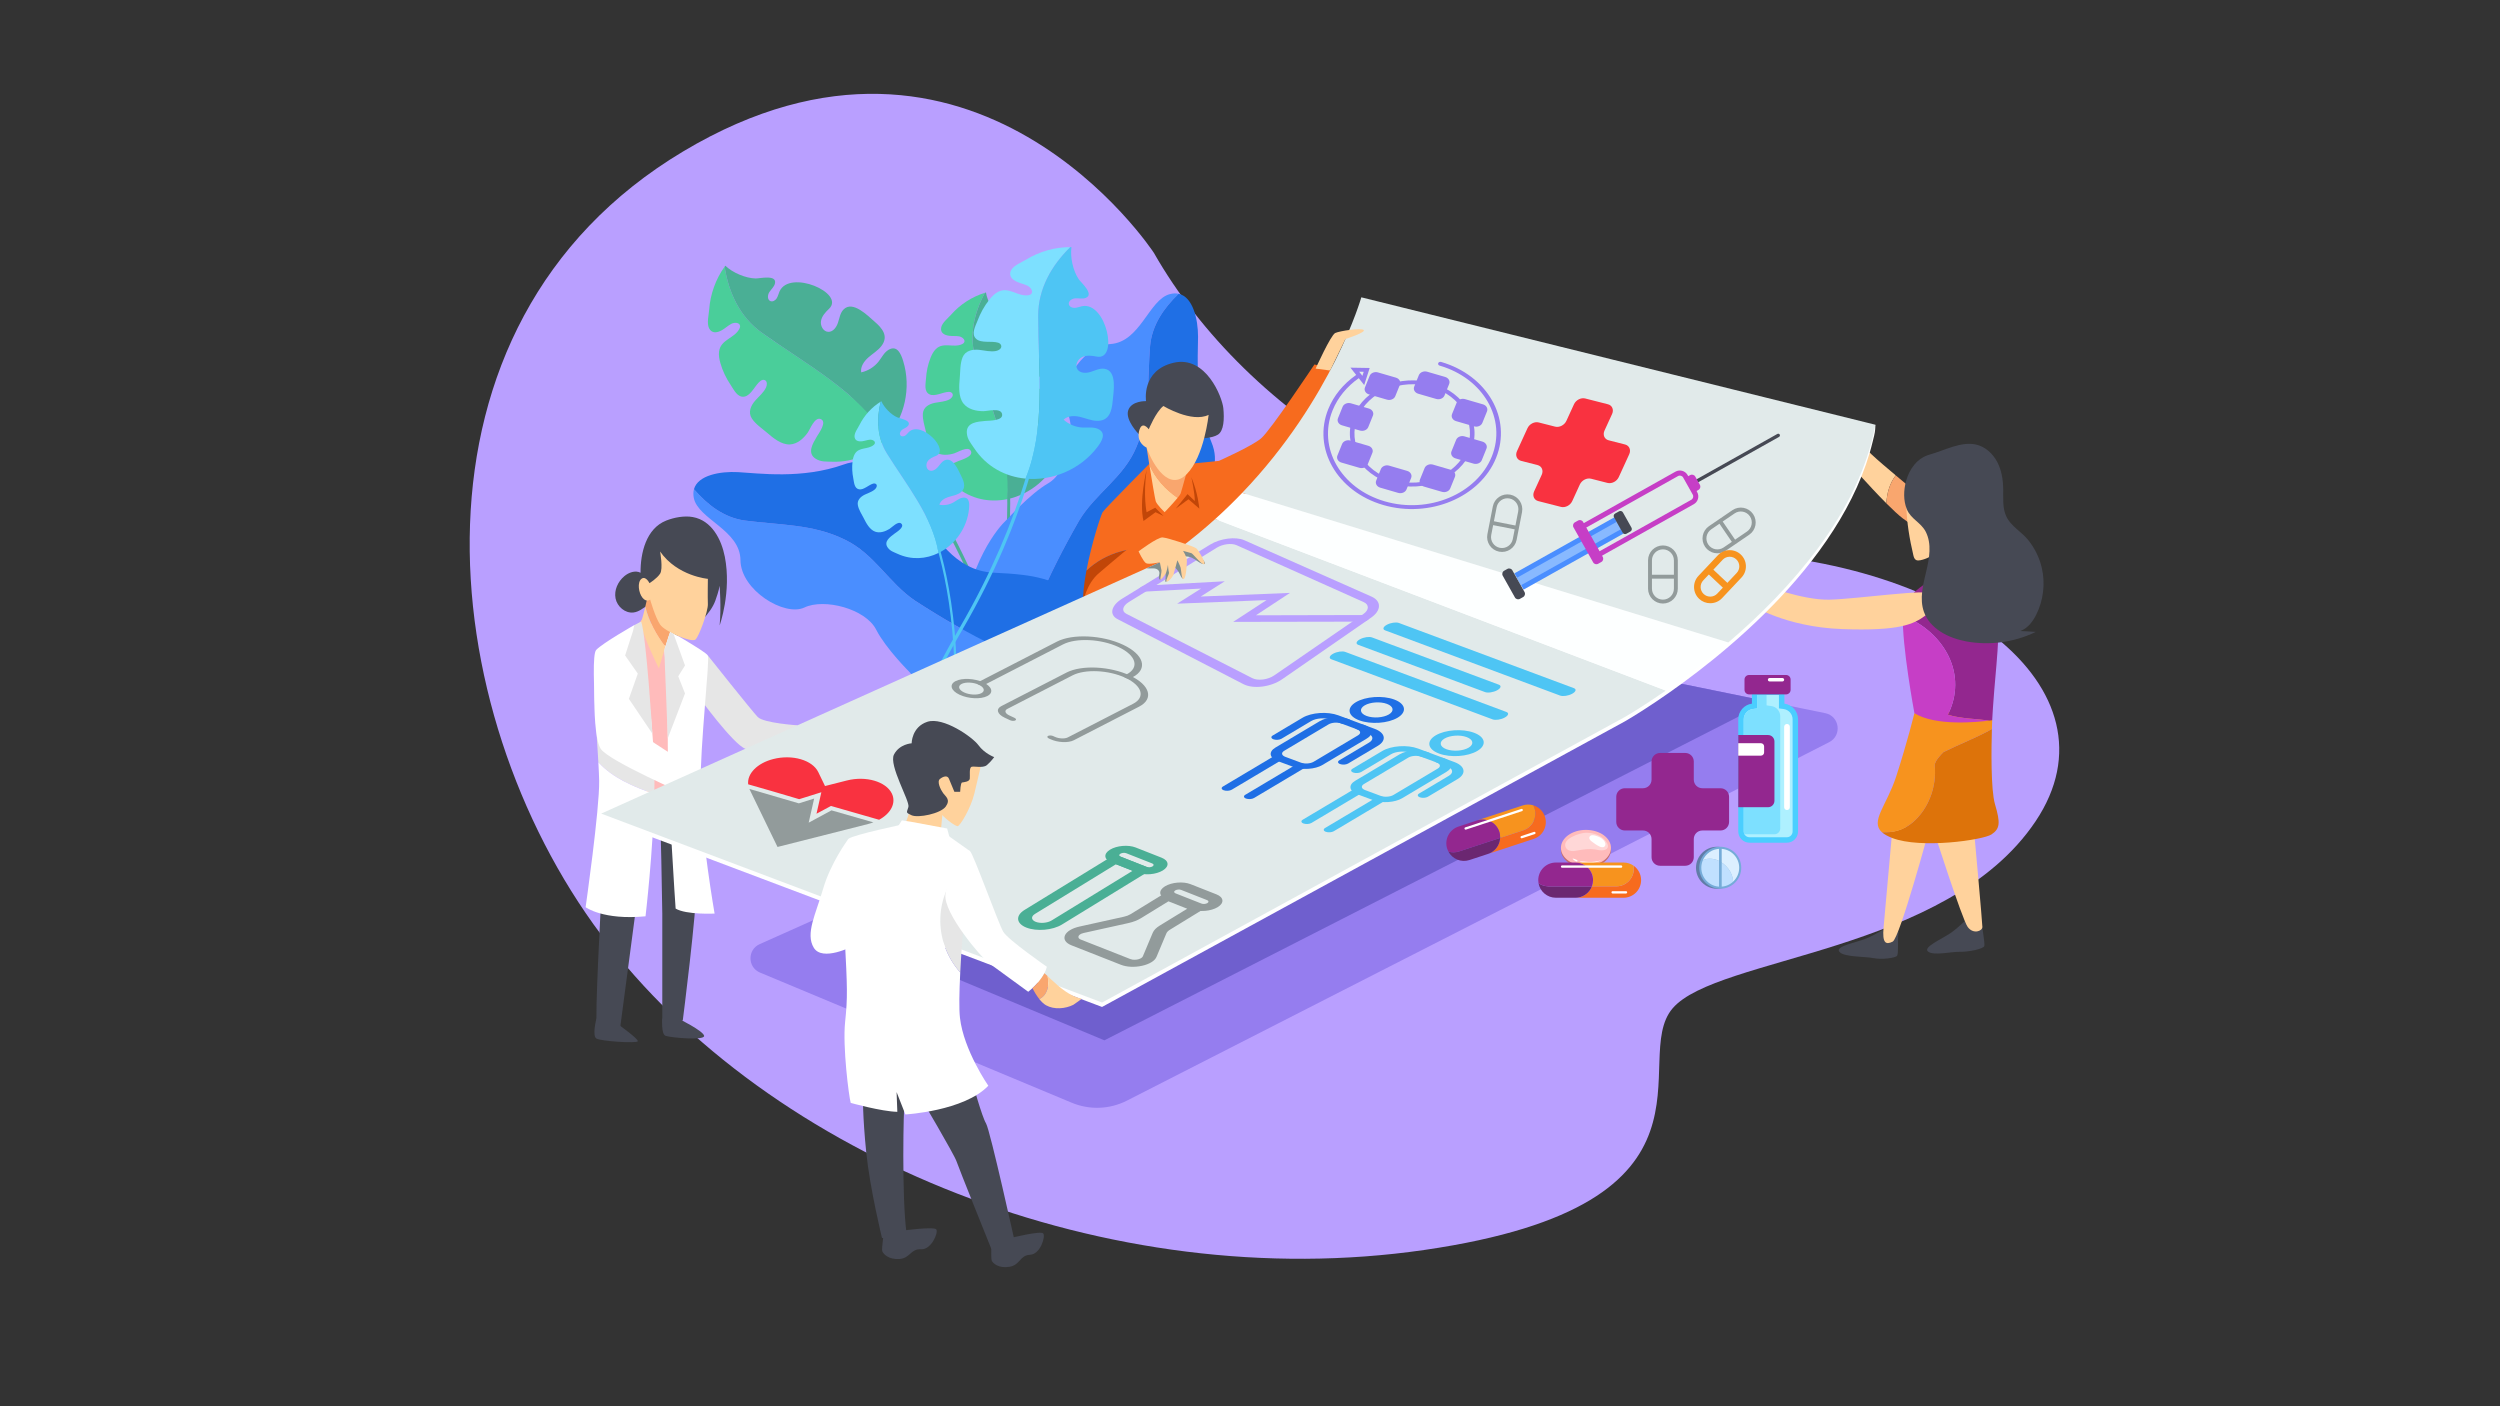 <?xml version="1.0" encoding="utf-8"?>
<!-- Generator: Adobe Illustrator 24.0.0, SVG Export Plug-In . SVG Version: 6.00 Build 0)  -->
<svg version="1.1" id="Layer_2" xmlns="http://www.w3.org/2000/svg" xmlns:xlink="http://www.w3.org/1999/xlink" x="0px" y="0px"
	 viewBox="0 0 1920 1080" style="enable-background:new 0 0 1920 1080;" xml:space="preserve">
<rect x="0" y="0" width="1920" height="1080" fill="#333333" stroke="none"/>
<style type="text/css">
	.st0{fill:#B99FFF;}
	.st1{fill:#FFD29C;}
	.st2{fill:#F9A66E;}
	.st3{fill:#464954;}
	.st4{fill:#F7931E;}
	.st5{fill:#DD730A;}
	.st6{fill:#93278F;}
	.st7{fill:#C63EC6;}
	.st8{fill:#E6E6E6;}
	.st9{fill:#4AAF95;}
	.st10{fill:#4ACE9A;}
	.st11{fill:#4A8EFF;}
	.st12{fill:#1F6FE5;}
	.st13{fill:#4EC5F4;}
	.st14{fill:#7DE0FF;}
	.st15{fill:#957DEF;}
	.st16{fill:#6F5FCE;}
	.st17{fill:#FFBBBB;}
	.st18{fill:#FFFFFF;}
	.st19{fill:#C14608;}
	.st20{fill:#F76B1E;}
	.st21{fill:#C66D6D;}
	.st22{fill:#FFD7D7;}
	.st23{fill:#E1EAEA;}
	.st24{fill:#FDFFFF;}
	.st25{fill:#808E8D;}
	.st26{fill:#F93240;}
	.st27{fill:#929B9B;}
	.st28{fill:#6B2771;}
	.st29{fill:#617CA7;}
	.st30{fill:#75ABD8;}
	.st31{fill:#C0E0FF;}
	.st32{fill:#DCEFFF;}
	.st33{fill:#4ACEFF;}
	.st34{fill:#AEF0FF;}
	.st35{fill:#88B9FF;}
	.st36{fill:none;stroke:#929B9B;stroke-width:3;stroke-miterlimit:10;}
</style>
<path class="st0" d="M886.18,194.19c0,0-138.18-211.47-361.54-77.87s-192.08,429.26-62.94,601.57s389.87,277.26,632.13,242.09
	s156.56-145.67,190.76-185.6c34.2-39.92,210.71-42.06,278.77-143.67s-63.75-205.38-255.68-207.14S957.71,319.58,886.18,194.19z"/>
<path class="st1" d="M1445.98,356.65c-12.77-10.91-21.53-20.45-21.53-20.45l-5.92,17.76c0,0,16.6,18.96,30.21,32.62
	c0.35-7.8,2.51-15.29,7.19-21.5C1452.55,362.23,1449.13,359.33,1445.98,356.65z"/>
<path class="st2" d="M1461.3,398.09c12.13,9.15,20.27,12.34,20.27,12.34l-5.45-28.48c0,0-9.87-8.17-20.2-16.87
	c-4.67,6.21-6.84,13.7-7.19,21.5C1453.61,391.46,1458.1,395.67,1461.3,398.09z"/>
<path class="st3" d="M1455.61,713.49c0,0,3.07,0.94,2.36,3.78s0.23,14.77-0.95,16.66c-1.18,1.89-11.97,3.19-18.31,1.89
	c-6.52-1.34-22.53-0.6-26.07-4.85c-3.54-4.25,12.99-7.08,20.55-10.16s17-9.21,17-9.21L1455.61,713.49z"/>
<path class="st3" d="M1518.68,704.06c0,0,3.2,0.22,3.16,3.14c-0.05,2.92,2.81,17.29,2.09,19.4s-12,4.56-18.86,4.39
	c-6.65-0.16-19.87,3.17-24.29-0.16s11.04-9.85,17.71-14.55c6.66-4.7,14.47-12.83,14.47-12.83L1518.68,704.06z"/>
<path class="st1" d="M1481.57,637.06c0,0-22.6,83.42-27.99,86.11c-5.38,2.69-8.07,1.08-7-10.76s7-78.04,7-78.04L1481.57,637.06z"/>
<path class="st1" d="M1515.93,636.53c0,0,6.54,72.12,6.54,75.35c0,3.23-7,5.92-11.3,0c-4.3-5.92-26.52-75.35-26.52-75.35H1515.93z"
	/>
<path class="st4" d="M1468.99,631.59c11.81-10.12,18.56-27,16.87-43.87c0-3.37,5.06-8.44,6.75-10.12
	c12.29-6.14,25.68-11.19,37.16-17.69c0.12-4.19,0.23-6.8,0.23-6.8l-3.23-8.07l-56.51,2.69c0,0-5.38,22.07-13.99,48.6
	c-7.26,22.37-20.26,34.45-10.93,42.85C1453.71,639.52,1461.35,637.96,1468.99,631.59z"/>
<path class="st5" d="M1492.61,577.6c-1.69,1.69-6.75,6.75-6.75,10.12c1.69,16.87-5.06,33.74-16.87,43.87
	c-7.64,6.37-15.28,7.93-23.64,7.58c1.73,1.56,4.24,3,7.7,4.35c22.07,8.61,69.97,1.61,76.42-2.69c6.46-4.31,7-8.61,2.69-23.14
	c-3.32-11.22-2.8-43.6-2.39-57.78C1518.29,566.42,1504.9,571.46,1492.61,577.6z"/>
<path class="st1" d="M1469.44,426.37c0.33,1.41,0.79,2.97,2.06,3.68c0.98,0.55,2.19,0.42,3.3,0.21c9.81-1.91,18.01-9.78,21.12-19.29
	c3.11-9.5,1.35-20.28-3.9-28.8c-2.54-4.13-6.27-8-11.07-8.72c-8.7-1.3-17.13,6.45-16.92,14.76
	C1464.36,400.99,1466.51,413.95,1469.44,426.37z"/>
<path class="st6" d="M1495.98,548.92c10.39,3.12,21.41,3.04,31.89,4.49c1.35-0.18,2.13-0.3,2.13-0.3s0.54-12.38,3.23-41.98
	c2.69-29.6,2.15-61.35,2.15-61.35l-30.14-16.15c0,0-38.21,16.68-42.85,31.75c-0.54,1.74-0.84,4.17-0.96,7.12
	c0.28,0.2,0.56,0.37,0.81,0.5C1494.29,486.49,1511.17,518.55,1495.98,548.92z"/>
<path class="st7" d="M1495.98,548.92c15.19-30.37-1.69-62.43-33.74-75.93c-0.25-0.13-0.53-0.3-0.81-0.5
	c-0.96,22.58,8.84,75.23,8.84,75.23c16.28,10.23,49,6.8,57.61,5.68C1517.39,551.96,1506.37,552.03,1495.98,548.92z"/>
<path class="st1" d="M1483.72,456.23c0,0,4.09,9.8-4.95,16.47s-19.8,12.05-63.94,10.44c-44.13-1.61-69.97-18.67-69.97-18.67
	s8.07-13.62,8.61-14.69c0.54-1.08,30.14,11.3,51.67,10.76C1426.67,460,1482.82,451.78,1483.72,456.23z"/>
<path class="st3" d="M1517.63,341.43c-11.61-2.63-24.46,4.6-35.47,7.63c-9.75,2.68-15.73,11.05-18.32,20.47
	c-1.9,6.91-2.14,14.83,0.6,21.56c3.08,7.56,10.83,10.13,14.5,17.25c4.79,9.29,2.81,20.51,0.36,30.67s-5.22,20.99-1.74,30.85
	c4.61,13.04,18.82,20.2,32.41,22.72c18,3.34,37.06,0.75,53.51-7.29c-3.95-0.23-7.91-0.45-11.86-0.68
	c5.61-2.03,9.52-7.16,12.19-12.49c5.53-11.03,7.07-24,4.28-36.02c-1.8-7.76-5.41-15.08-10.38-21.29
	c-5.16-6.45-13.24-10.51-16.85-18.13c-3.09-6.52-2.27-14.1-2.4-21.31c-0.13-7.16-1.31-14.45-4.69-20.77
	S1524.62,343.02,1517.63,341.43z"/>
<path class="st8" d="M536.59,535.16c0,0,26.23,36.15,35.8,39.89s38.88,7.76,38.88,7.76l1.18-25.78c0,0-25.96-1.69-30.5-6.37
	s-38.32-47.25-38.32-47.25S536.94,517.37,536.59,535.16z"/>
<g>
	<g>
		<path class="st9" d="M757.09,599.75c-0.72-0.66-17.33-17.25,3.51-106.5c20.63-88.35,10.56-146.66,10.45-147.24l2.22-0.4
			c0.1,0.58,10.27,59.31-10.48,148.15c-20.4,87.38-4.33,104.19-4.16,104.35L757.09,599.75z"/>
	</g>
	<g>
		<path class="st10" d="M749.37,275.66c-5.34-17.34-1.52-34.98,7.07-50.81c-9.98,3.06-19.06,8.96-25.96,16.78
			c-2.39,2.71-6.89,6.18-7.64,9.85c-0.85,4.14,2.44,5.92,6.11,6.4c2.49,0.33,5.03,0.04,7.51,0.42c2.41,0.37,5.21,2.62,3.99,4.73
			c-0.35,0.61-0.98,1-1.61,1.3c-6.53,3.09-14.3-1.93-20.08,3.73c-1.92,1.88-3.15,4.34-4.14,6.84c-2.04,5.13-3.13,10.52-3.47,16.02
			c-0.24,3.86-1.69,9.82,2.71,11.94c4.2,2.03,10.34-1.9,15.01-1.9c1.07,0,2.22,0.5,2.67,1.48c0.76,1.65-0.79,3.45-2.39,4.31
			c-3.37,1.8-7.36,1.87-11.11,2.61c-4.45,0.88-8.85,3.24-9.26,8.17c-0.39,4.7,1.35,9.39,2.3,13.93c1.11,5.28,2.73,12.48,7.51,15.75
			c4.08,2.79,9.57,2.42,14.29,0.97c2.79-0.85,10.32-5.72,12.61-2.07c2.68,4.28-6.92,6.95-9.38,7.97c-4.81,1.99-12.1,4.68-9.55,11.41
			c1.52,4.02,4.47,5.69,7.63,8.3c11.79,9.74,26.06,12.33,39.42,9.55C776.76,346.55,760.26,311.04,749.37,275.66z"/>
		<path class="st9" d="M802.75,296.66c-3.21,0.48-5.68,2.96-8.36,4.8c-2.68,1.83-6.51,3.01-9.01,0.93c-2.56-2.13-1.87-6.54,0.57-8.8
			c2.44-2.27,5.94-2.91,9.25-3.24c15.49-1.56-4.78-37.71-19.47-29.64c-1.47,0.81-2.76,1.96-4.33,2.52
			c-1.58,0.57-3.65,0.33-4.49-1.12c-1.16-2.01,0.91-4.46,3.09-5.24c2.18-0.79,4.7-0.84,6.52-2.28c5.09-4.07-6.07-8.96-8.22-10.67
			c-5.34-4.24-10.08-12.64-11.07-19.31c-0.27,0.08-0.53,0.16-0.79,0.25c-8.59,15.84-12.4,33.47-7.07,50.81
			c10.89,35.38,27.39,70.88,24.23,107.69c17.52-3.64,33.46-16.5,40.13-34.62c1.56-4.24,3.57-11.15-3.35-11.94
			c-3.41-0.39-6.66,1.32-9.98,2.18c-4.61,1.2-9.62,0.73-13.93-1.29c1.86-3.42,6.09-4.8,9.97-5.07c3.88-0.27,7.86,0.23,11.63-0.77
			c8.2-2.18,7.82-9.31,6.4-15.99C813.24,310.07,811.55,295.33,802.75,296.66z"/>
	</g>
</g>
<g>
	<g>
		<path class="st9" d="M815.53,542.76c-1.1-0.1-27.54-3.62-70.25-98.55C703,350.24,653.72,304.55,653.22,304.1l1.72-1.89
			c0.5,0.45,50.15,46.45,92.66,140.94c41.81,92.94,67.91,97.03,68.17,97.06L815.53,542.76z"/>
	</g>
	<g>
		<path class="st10" d="M585.16,255.55c-16.77-11.97-25.49-30.52-28.65-50.74c-6.9,9.64-11.02,21.22-11.87,33.04
			c-0.29,4.1-1.96,10.32-0.11,14.16c2.09,4.33,6.28,3.66,9.93,1.56c2.47-1.42,4.57-3.43,7.06-4.8c2.43-1.33,6.51-1.23,6.86,1.52
			c0.1,0.79-0.19,1.58-0.56,2.29c-3.76,7.29-14.24,8.12-15.55,17.21c-0.44,3.02,0.15,6.09,0.98,9.02c1.7,6.04,4.43,11.66,7.92,16.85
			c2.45,3.65,5.25,10.02,10.68,8.91c5.19-1.06,8.02-8.84,12.24-12.06c0.97-0.74,2.35-1.08,3.43-0.51c1.82,0.96,1.67,3.66,0.81,5.54
			c-1.8,3.95-5.36,6.76-8.23,10.01c-3.41,3.86-5.76,9.03-2.73,13.75c2.89,4.51,7.7,7.55,11.68,10.99c4.64,4,11.06,9.38,17.64,9.04
			c5.61-0.29,10.3-4.41,13.57-8.97c1.93-2.69,5.38-12.28,9.96-10.56c5.37,2.02-1.45,11.04-2.97,13.66
			c-2.97,5.11-7.69,12.56-0.75,16.89c4.14,2.58,7.96,2.06,12.61,2.24c17.35,0.66,32.02-6.84,42.16-18.55
			C658.74,300.65,619.37,279.98,585.16,255.55z"/>
		<path class="st9" d="M647.81,237.72c-2.56,2.65-3.08,6.59-4.24,10.09c-1.15,3.5-3.8,7.2-7.49,7.05c-3.78-0.16-6.19-4.61-5.56-8.34
			c0.64-3.73,3.36-6.72,6.12-9.3c12.91-12.09-30.3-30.74-38-13.33c-0.77,1.74-1.14,3.67-2.17,5.27c-1.03,1.6-3.06,2.82-4.82,2.08
			c-2.43-1.01-2.25-4.65-0.82-6.87c1.43-2.21,3.67-4,4.31-6.55c1.79-7.18-11.66-3.9-14.78-3.96c-7.74-0.15-17.81-4.46-23.31-9.8
			c-0.19,0.25-0.36,0.51-0.55,0.77c3.16,20.21,11.88,38.76,28.65,50.74c34.21,24.43,73.58,45.1,96.1,80.5
			c13.31-15.36,18.83-37.96,12.36-58.91c-1.51-4.9-4.46-12.52-11.26-8.47c-3.35,2-5.1,5.78-7.5,8.85c-3.33,4.26-8.18,7.3-13.46,8.44
			c-0.68-4.37,2.19-8.53,5.51-11.46c3.32-2.93,7.26-5.21,9.97-8.71c5.9-7.62,0.64-13.8-5.24-18.84
			C666.53,242.58,654.84,230.45,647.81,237.72z"/>
	</g>
</g>
<g>
	<path class="st11" d="M872.75,343.34c10.79-25.15,8.39-51.37,10.53-77.77c1.49-15.99,10.41-28.86,21.9-39.95
		c-2-0.44-4.23-0.39-6.72,0.26c-16.17,4.2-22.62,36.92-45.76,38.35c-23.13,1.43-41.7,36.3-33.67,50.99s1.66,46.9-14.06,55.98
		c-13.97,8.07-31.25,27.43-31.25,27.43s-23.12,19.1-34.02,71.3c-6.25,29.93,12.55,52.06,35.26,62.52
		c10.1-46.89,29.65-90.51,53.84-132.62C841.22,378.91,863.11,366.72,872.75,343.34z"/>
	<path class="st12" d="M905.18,225.62c-11.49,11.1-20.4,23.97-21.9,39.95c-2.14,26.4,0.27,52.62-10.53,77.77
		c-9.64,23.38-31.53,35.57-43.97,56.48c-24.19,42.11-43.73,85.73-53.84,132.62c16.89,7.78,35.93,9.09,48.42,2.33
		c29.28-15.86,30.35-44.9,30.18-75.86c-0.17-30.95,27.16-46.24,39.71-58.28c12.55-12.04,50.25-29.68,37.09-61.15
		c-13.16-31.46-10.23-64.99-10.24-80.9C920.1,245.13,916.18,228.02,905.18,225.62z"/>
</g>
<g>
	<path class="st11" d="M648.77,414.43c-24.53-12.13-50.84-11.14-77.09-14.69c-15.88-2.35-28.26-11.95-38.72-24.02
		c-0.54,1.97-0.62,4.21-0.11,6.73c3.33,16.38,35.65,24.58,35.83,47.75c0.19,23.17,34,43.59,49.1,36.37
		c15.1-7.23,46.92,0.86,55.15,17.05c7.3,14.38,25.71,32.68,25.71,32.68s17.83,24.12,69.36,37.81c29.55,7.85,52.66-9.74,64.32-31.84
		c-46.28-12.61-88.78-34.47-129.53-60.89C682.6,447.83,671.6,425.31,648.77,414.43z"/>
	<path class="st12" d="M532.97,375.72c10.46,12.07,22.84,21.66,38.72,24.02c26.25,3.55,52.56,2.56,77.09,14.69
		c22.83,10.88,33.83,33.39,54.04,46.94c40.75,26.42,83.25,48.28,129.53,60.89c8.67-16.45,11.01-35.39,4.93-48.23
		c-14.26-30.09-43.2-32.72-74.12-34.21c-30.92-1.49-44.71-29.61-56.06-42.78c-11.35-13.18-26.94-51.77-59.06-40.32
		c-32.13,11.45-65.45,6.72-81.33,5.87C553.25,361.87,535.96,364.87,532.97,375.72z"/>
</g>
<g>
	<g>
		<path class="st13" d="M697.4,596.96c-0.56-0.96-13.05-24.52,39.39-114.44c51.92-89.01,60.46-155.67,60.54-156.33l2.54,0.31
			c-0.08,0.67-8.67,67.81-60.87,157.31c-51.34,88.03-39.51,111.65-39.39,111.88L697.4,596.96z"/>
	</g>
	<g>
		<path class="st14" d="M797.31,242.59c0-20.61,10.03-38.48,24.65-52.8c-11.85-0.01-23.68,3.36-33.79,9.54
			c-3.51,2.14-9.54,4.4-11.59,8.13c-2.31,4.21,0.67,7.24,4.5,8.99c2.59,1.19,5.45,1.72,8.01,2.96c2.49,1.2,4.78,4.59,2.75,6.46
			c-0.59,0.54-1.4,0.76-2.18,0.88c-8.12,1.18-14.88-6.87-23.05-2.66c-2.71,1.4-4.87,3.66-6.77,6.04
			c-3.93,4.89-6.91,10.38-9.12,16.24c-1.55,4.11-5.11,10.1-1.05,13.87c3.88,3.6,11.86,1.39,16.92,2.96c1.17,0.36,2.24,1.28,2.4,2.49
			c0.27,2.04-2.01,3.48-4.04,3.88c-4.26,0.83-8.61-0.43-12.93-0.88c-5.12-0.53-10.69,0.56-12.78,5.77
			c-1.99,4.98-1.67,10.65-2.15,15.89c-0.56,6.1-1.21,14.45,2.89,19.61c3.49,4.39,9.57,5.82,15.19,5.83c3.31,0,13.12-2.76,14.38,1.97
			c1.47,5.54-9.83,5.24-12.84,5.52c-5.89,0.55-14.69,1.04-14.18,9.2c0.31,4.87,2.95,7.68,5.51,11.56
			c9.54,14.51,24.17,22.09,39.59,23.54C803.35,328.68,797.31,284.62,797.31,242.59z"/>
		<path class="st13" d="M848.23,283.22c-3.65-0.55-7.15,1.32-10.67,2.42c-3.52,1.1-8.07,1.09-10.09-2
			c-2.07-3.17,0.16-7.72,3.56-9.37c3.4-1.65,7.42-1.17,11.13-0.42c17.34,3.48,7.41-42.53-11.23-38.68c-1.86,0.38-3.65,1.2-5.55,1.29
			c-1.9,0.09-4.07-0.86-4.5-2.71c-0.59-2.57,2.48-4.53,5.11-4.66c2.63-0.13,5.39,0.66,7.84-0.3c6.88-2.72-3.6-11.76-5.36-14.33
			c-4.37-6.39-6.71-17.09-5.57-24.67c-0.31-0.01-0.63,0-0.94,0c-14.61,14.32-24.65,32.19-24.65,52.8c0,42.04,6.04,86.09-9.68,124.99
			c20.24,1.91,41.84-6.73,55.13-24.17c3.11-4.08,7.6-10.91,0.35-14.08c-3.57-1.56-7.67-0.79-11.56-0.97
			c-5.4-0.24-10.69-2.42-14.69-6.05c3.16-3.09,8.21-3.17,12.52-2.17c4.31,1,8.46,2.88,12.88,3.05c9.63,0.37,11.6-7.5,12.29-15.21
			C855.15,301.28,858.23,284.72,848.23,283.22z"/>
	</g>
</g>
<g>
	<g>
		<path class="st13" d="M751.43,591.27c-0.67-0.36-16.51-9.57-18.54-81.07c-2.01-70.77-21.21-112.77-21.4-113.19l1.59-0.74
			c0.19,0.42,19.55,42.71,21.57,113.88c1.99,70,17.46,79.48,17.62,79.57L751.43,591.27z"/>
	</g>
	<g>
		<path class="st14" d="M681.13,348.24c-7.48-12.02-8.11-26.09-4.78-39.75c-6.92,4.3-12.6,10.55-16.25,17.83
			c-1.27,2.52-3.97,6.03-3.81,8.95c0.18,3.3,3.02,3.98,5.89,3.61c1.94-0.25,3.8-0.97,5.75-1.18c1.89-0.2,4.46,0.94,3.95,2.77
			c-0.15,0.53-0.54,0.95-0.96,1.3c-4.31,3.63-11.17,1.39-14.41,6.81c-1.07,1.8-1.51,3.9-1.76,5.98c-0.52,4.28-0.27,8.56,0.57,12.78
			c0.59,2.96,0.68,7.74,4.42,8.47c3.57,0.69,7.42-3.49,10.95-4.42c0.81-0.21,1.77-0.06,2.31,0.58c0.9,1.09,0.09,2.76-0.95,3.73
			c-2.19,2.03-5.18,2.87-7.87,4.18c-3.18,1.55-6.04,4.21-5.36,8.01c0.64,3.63,2.89,6.82,4.51,10.05c1.88,3.76,4.54,8.87,8.8,10.39
			c3.63,1.29,7.7-0.08,10.98-2.11c1.93-1.2,6.65-6.37,9.1-4.07c2.87,2.7-3.84,6.62-5.49,7.88c-3.23,2.46-8.2,5.94-4.94,10.51
			c1.95,2.73,4.51,3.41,7.41,4.75c10.83,5,22.12,4.12,31.64-0.63C715.9,396.28,696.39,372.77,681.13,348.24z"/>
		<path class="st13" d="M725.59,353.47c-2.33,1-3.7,3.37-5.35,5.28c-1.66,1.92-4.32,3.56-6.61,2.49c-2.35-1.1-2.71-4.56-1.32-6.76
			c1.39-2.2,3.91-3.37,6.34-4.28c11.38-4.26-11.11-27.5-20.59-18.49c-0.95,0.9-1.69,2.02-2.77,2.77c-1.08,0.74-2.69,0.98-3.61,0.05
			c-1.27-1.29-0.2-3.54,1.29-4.57c1.49-1.03,3.38-1.57,4.46-3.02c3.03-4.08-6.36-5.55-8.33-6.42c-4.87-2.14-10.12-7.53-12.2-12.37
			c-0.19,0.11-0.37,0.23-0.55,0.34c-3.33,13.66-2.7,27.73,4.78,39.75c15.26,24.53,34.77,48.04,39.71,76.44
			c12.5-6.23,21.97-19.11,23.4-34.11c0.33-3.51,0.48-9.12-4.91-8.34c-2.65,0.38-4.76,2.32-7.1,3.63c-3.24,1.82-7.12,2.47-10.77,1.8
			c0.72-2.95,3.64-4.83,6.52-5.81c2.88-0.98,5.98-1.39,8.62-2.89c5.76-3.28,4.05-8.58,1.65-13.34
			C736.18,361.5,731.97,350.72,725.59,353.47z"/>
	</g>
</g>
<path class="st15" d="M1404.84,569.97L865.48,845.28c-13.2,6.74-28.7,7.33-42.38,1.62l-239.41-99.96
	c-9.62-4.02-9.79-17.59-0.27-21.84l42.4-18.96l483.07-216.04c2.27-1.02,4.8-1.29,7.24-0.8l241.83,49.45l43.86,8.97
	C1412.84,549.97,1414.86,564.85,1404.84,569.97z"/>
<polygon class="st16" points="1357.95,538.74 848.15,798.97 625.81,706.13 1112.37,488.53 "/>
<path class="st3" d="M706.68,842.35c0,0,26.15,44.26,27.88,49.44c1.72,5.17,26.73,67.25,26.73,67.25s10.92,2.59,18.68-2.59
	c0,0-19.54-88.52-22.71-93.7c-3.16-5.17-10.35-31.33-10.35-31.33L706.68,842.35z"/>
<path class="st3" d="M694.61,848.39c-0.57-0.86-2.3,71.57,1.72,99.45c0,0-8.05,5.17-18.97,2.87c0,0-9.2-37.65-12.07-65.53
	s-2.59-44.55-2.59-44.55l33.63-15.52L694.61,848.39z"/>
<path class="st3" d="M761.53,952.53c0,0-0.72,14,0.19,15.81c0.91,1.82,5.27,6,13.63,4.54c8.36-1.46,7.75-8.85,15.75-9.22
	c8-0.37,12.06-14.24,10.06-16.42c-2-2.18-25.45,3.64-25.45,3.64L761.53,952.53z"/>
<path class="st3" d="M679.1,945.19c0,0-2.23,13.84-1.52,15.74c0.71,1.9,4.6,6.53,13.07,5.98s8.66-7.96,16.65-7.47
	c7.99,0.5,13.52-12.86,11.77-15.24c-1.75-2.38-25.69,0.88-25.69,0.88L679.1,945.19z"/>
<path class="st3" d="M539.17,476.3c4.71-4.83,8.43-10.08,10.2-14.96c2.87-7.95,3.31-11.48,3.31-11.48s1.33,16.79,0,30.48
	c0,0,9.28-25.84,3.98-52.79c-2.62-13.3-10.04-27.85-24.64-30.46c-6.53-1.17-14.28,0.31-20.37,2.71
	c-15.5,6.12-19.84,25.09-19.7,40.08c-4-2.08-9.02-0.27-12.47,2.63c-4.91,4.12-7.96,10.75-6.74,17.04
	c1.23,6.29,7.35,11.57,13.71,10.85c4.31-0.49,7.38-3.35,10.88-5.51c4.99,4.24,2.36,11.18,5.75,16.15c1.25,1.84,3.29,2.97,5.24,4.04
	C521.27,492.14,529.69,486.02,539.17,476.3z"/>
<path class="st3" d="M461.71,690.81c-0.15,2.44-5.03,93.18-3.29,94.92s11.47,6.28,17.78,4.19l13.63-102.95L461.71,690.81z"/>
<path class="st3" d="M506.93,626.82c0.35,0.13,1.67,65.58,1.71,74.9s0,83.66,0,83.66s7.37,2.44,15.74-1.74
	c0,0,10.82-84.45,10.47-104.69c-0.35-20.24-6.13-63.67-6.13-63.67L506.93,626.82z"/>
<path class="st3" d="M473.93,786.09c0,0,16.59,11.85,15.89,13.6c-0.7,1.74-28.32,0-31.78-2.09s0.03-15.38,0.03-15.38L473.93,786.09z
	"/>
<path class="st3" d="M508.63,782.21c0,0-1.01,11.89,2.48,13.28c3.49,1.4,30.36,3.84,29.66,0c-0.7-3.84-19.89-13.28-19.89-13.28
	H508.63z"/>
<path class="st17" d="M496.02,477.71l-1.83-3.21l-7.94,9.8c0,0,9.44,37.1,9.78,83.51s0,59,0,59l22.54-7.52
	c0,0,1.35-80.22-1.45-105.14c-2.8-24.91-14.55-34.44-14.55-34.44L496.02,477.71z"/>
<path class="st8" d="M502.35,585.05c-17.83-7.73-34.82-16.31-44.81-31.9c0.68,11.5,1.46,22.94,1.99,32.2
	c11.36,12.46,27.03,18.74,43,24.49c0.12-6.04,0.14-11.97,0.03-17.65C502.52,589.85,502.45,587.46,502.35,585.05z"/>
<path class="st18" d="M502.35,585.05c-1.75-45.94-11.76-103.09-11.76-103.09l-3.47-1.9c0,0-24.18,13.71-29.24,19.08
	c-2.91,3.09-1.84,28.68-0.33,54.01C467.53,568.74,484.52,577.32,502.35,585.05z"/>
<path class="st18" d="M459.53,585.35c0.33,5.84,0.57,10.81,0.63,14.37c0.35,21.64-10.41,97.02-10.41,97.02s13.55,10.12,46.01,6.98
	c0,0,5.93-49.94,6.77-93.88C486.56,604.09,470.89,597.8,459.53,585.35z"/>
<path class="st18" d="M508.63,481.47c0,0,33.32,18.8,35,21.94c1.68,3.14-6,68.13-5.65,102.99c0.35,34.86,10.82,95.23,10.82,95.23
	s-21.8,1.05-29.92-3.84c0,0-6.38-90.73-6.03-133.66C513.21,521.2,508.63,481.47,508.63,481.47z"/>
<path class="st18" d="M459.12,501.66c0,0,5.23-5.58,12.56,0s13.21,55.84,20.57,61.77c7.35,5.93,48.53,31.76,48.53,31.76
	l-14.66,14.66c0,0-56.91-24.77-64.41-34.28S456.02,507.75,459.12,501.66z"/>
<path class="st3" d="M880.17,308.07c0,0-3.75-23.66,21.16-29.47c24.91-5.81,37.36,26.56,38.19,34.86s0.41,17.43-4.15,20.34
	c-4.57,2.91-13.7,2.91-13.7,2.91l-47.2-3.41c0,0-10.49-10.7-8-18.17C868.96,307.66,880.17,308.07,880.17,308.07z"/>
<path class="st19" d="M834.37,438.18c-1.97,10.46-3.14,20.8-2.38,28.56l61.55-20.77c-0.54-7.93-1.25-15.85-2.53-24.04
	C870.57,418.61,849.37,424.03,834.37,438.18z"/>
<path class="st20" d="M1009.49,279.9c0,0-33.72,50.73-41.01,56.81c-7.29,6.08-32.36,17.24-32.36,17.24l-25.06,2.51l-23.01-5.7
	c0,0-39.42,39.65-41.24,42.61c-1.22,1.98-8.45,23.65-12.43,44.81c14.99-14.15,36.2-19.57,56.64-16.25
	c-0.24-1.53-0.47-3.06-0.75-4.61c0.28,1.55,0.51,3.08,0.75,4.61c0.88,0.14,1.75,0.28,2.63,0.45c-0.87-0.17-1.75-0.31-2.63-0.45
	c1.27,8.19,1.98,16.11,2.53,24.04l28.91-9.76l48.76-65.17l52.86-85.22C1024.07,285.82,1014.5,280.81,1009.49,279.9z"/>
<path class="st20" d="M831.78,462.89c0,0,2.26-14.38,12.29-22.81s28.03-24.38,32.36-25.29c4.33-0.91,17.19,4.67,19.42,13.61
	l-10.3,13.04L831.78,462.89z"/>
<g>
	<ellipse class="st21" cx="1218.01" cy="652.62" rx="19.22" ry="13.81"/>
	<ellipse class="st17" cx="1218.01" cy="651.16" rx="19.22" ry="13.81"/>
	<path class="st22" d="M1202.37,650.6c-2.68-6.7,11.37-11.06,15.64-11.06c4.58,0,9.49,1.22,13.08,4.19
		c3.11,2.57,6.66,8.24,0.22,9.26c-2.14,0.34-4.3-0.31-6.44-0.64c-4.35-0.67-8.78-0.04-13.11,0.76c-1.71,0.32-3.46,0.66-5.18,0.42
		s-3.46-1.19-4.15-2.79C1202.41,650.69,1202.39,650.64,1202.37,650.6z"/>
	<path class="st18" d="M1222.44,646.27c1.85,1.42,3.76,2.79,5.87,3.8c1.24,0.59,2.84,1.01,3.89,0.12c0.68-0.58,0.9-1.58,0.72-2.45
		c-0.18-0.88-0.69-1.65-1.25-2.34c-1.59-1.93-3.83-2.83-6.2-3.57c-1.41-0.44-3.68-0.86-4.59,0.64
		C1219.95,643.99,1221.28,645.39,1222.44,646.27z"/>
	<path class="st18" d="M1229.46,660.68c0.03-0.01,0.01-0.05-0.02-0.04c-3.01,1.19-6.6,1.42-9.82,1.3c-1.99-0.07-3.97-0.52-5.95-0.28
		c-0.23,0.03-0.38,0.38-0.12,0.49C1218.5,664.33,1224.91,663.18,1229.46,660.68z"/>
	<path class="st18" d="M1211.32,661.57c0.21-0.08,0.32-0.35,0.23-0.56c-0.28-0.64-1.06-0.76-1.65-1.03
		c-0.29-0.13-0.57-0.29-0.87-0.37c-0.36-0.09-0.68-0.12-1.02-0.26c-0.13-0.06-0.26,0.14-0.15,0.24c0.3,0.27,0.51,0.62,0.8,0.89
		c0.25,0.23,0.59,0.39,0.88,0.56C1210.1,661.37,1210.67,661.81,1211.32,661.57z"/>
</g>
<path class="st18" d="M461.81,628.1c0.29,0.24,0.67,0.4,1.05,0.56c1.24,0.49,2.49,0.94,3.73,1.41c2.04,0.77,4.08,1.54,6.12,2.31
	c2.77,1.05,5.55,2.09,8.32,3.14c3.44,1.3,6.89,2.6,10.33,3.9c4.05,1.53,8.1,3.06,12.15,4.58c4.59,1.73,9.19,3.47,13.78,5.2
	c5.07,1.91,10.15,3.83,15.22,5.74c5.49,2.07,10.98,4.14,16.46,6.21c5.84,2.2,11.68,4.41,17.52,6.61c6.13,2.31,12.26,4.62,18.39,6.94
	c6.35,2.4,12.71,4.79,19.06,7.19c6.51,2.46,13.03,4.91,19.54,7.37c6.61,2.49,13.23,4.99,19.84,7.48c6.65,2.51,13.29,5.01,19.94,7.52
	c6.62,2.5,13.23,4.99,19.85,7.49c6.52,2.46,13.05,4.92,19.57,7.38c6.37,2.4,12.74,4.8,19.1,7.21c6.15,2.32,12.3,4.64,18.44,6.96
	c5.86,2.21,11.73,4.42,17.59,6.64c5.52,2.08,11.03,4.16,16.55,6.24c5.11,1.93,10.21,3.85,15.32,5.78c4.63,1.75,9.26,3.49,13.89,5.24
	c4.09,1.54,8.19,3.09,12.28,4.63c3.49,1.32,6.98,2.63,10.47,3.95c2.83,1.07,5.65,2.13,8.48,3.2c2.1,0.79,4.2,1.58,6.29,2.37
	c1.31,0.49,2.61,0.98,3.92,1.48c0.45,0.17,0.9,0.34,1.35,0.51c0,0,401.56-219.34,401.56-219.34c0.37-0.2,0.74-0.43,1.1-0.64
	c1.07-0.63,2.13-1.26,3.19-1.91c1.7-1.03,3.39-2.07,5.08-3.13c2.27-1.42,4.52-2.86,6.77-4.31c2.77-1.79,5.51-3.61,8.25-5.45
	c3.2-2.15,6.37-4.34,9.53-6.55c3.56-2.5,7.1-5.04,10.6-7.61c3.86-2.83,7.68-5.71,11.48-8.63c4.09-3.15,8.14-6.35,12.15-9.6
	c4.25-3.45,8.46-6.97,12.61-10.54c4.35-3.74,8.65-7.55,12.88-11.43c4.38-4.02,8.7-8.11,12.94-12.28c4.35-4.28,8.62-8.64,12.8-13.09
	c4.25-4.53,8.41-9.15,12.45-13.86c4.09-4.76,8.06-9.62,11.9-14.59c3.86-4.98,7.59-10.07,11.15-15.27c3.57-5.2,6.98-10.5,10.2-15.91
	c3.21-5.39,6.24-10.9,9.04-16.52c2.79-5.59,5.37-11.28,7.69-17.08c2.31-5.77,4.36-11.64,6.12-17.6c0.88-2.97,1.68-5.97,2.41-8.98
	c0.71-2.96,1.62-6.06,1.86-9.09c0.1-1.24,0.19-2.45,0.1-3.69c-0.53,0.48-0.91,1.1-1.41,1.61c-1.49,1.53-3.78,0.46-5.57,0.01
	c-1.73-0.43-3.46-0.86-5.2-1.29c-2.16-0.54-4.32-1.07-6.48-1.61c-2.56-0.63-5.12-1.27-7.68-1.9c-2.93-0.73-5.86-1.45-8.8-2.18
	c-3.27-0.81-6.55-1.62-9.82-2.44c-3.59-0.89-7.18-1.78-10.77-2.67c-3.88-0.96-7.75-1.92-11.63-2.88c-4.13-1.02-8.27-2.05-12.4-3.07
	c-4.36-1.08-8.73-2.16-13.09-3.24c-4.56-1.13-9.13-2.26-13.69-3.39c-4.74-1.17-9.47-2.35-14.21-3.52
	c-4.88-1.21-9.76-2.42-14.64-3.63c-4.99-1.24-9.99-2.48-14.98-3.71c-5.08-1.26-10.16-2.52-15.25-3.78
	c-5.14-1.27-10.28-2.55-15.42-3.82c-5.17-1.28-10.34-2.56-15.51-3.84c-5.17-1.28-10.34-2.56-15.52-3.85
	c-5.14-1.28-10.29-2.55-15.43-3.83c-5.09-1.26-10.18-2.52-15.27-3.78c-5.01-1.24-10.01-2.48-15.02-3.72
	c-4.89-1.21-9.79-2.43-14.68-3.64c-4.75-1.18-9.5-2.36-14.26-3.53c-4.58-1.14-9.17-2.27-13.75-3.41c-4.39-1.09-8.77-2.17-13.16-3.26
	c-4.16-1.03-8.32-2.06-12.48-3.09c-3.9-0.97-7.81-1.94-11.71-2.9c-3.62-0.9-7.24-1.8-10.86-2.69c-3.31-0.82-6.62-1.64-9.93-2.46
	c-2.97-0.74-5.94-1.47-8.91-2.21c-2.6-0.64-5.2-1.29-7.8-1.93c-2.2-0.55-4.41-1.09-6.61-1.64c-1.78-0.44-3.56-0.88-5.34-1.32
	c-1.32-0.33-2.65-0.66-3.97-0.99c-0.84-0.21-1.69-0.42-2.53-0.63c-0.33-0.08-0.66-0.16-1.01-0.25c0,0-34.59,122.32-154.38,203.31
	c-0.21,0.09-0.41,0.19-0.62,0.28c-1.01,0.46-2.02,0.91-3.04,1.37c-1.81,0.81-3.61,1.63-5.42,2.44c-2.54,1.14-5.08,2.29-7.63,3.43
	c-3.22,1.45-6.44,2.9-9.66,4.35c-3.84,1.73-7.69,3.46-11.53,5.19c-4.41,1.98-8.81,3.97-13.22,5.95c-4.91,2.21-9.83,4.42-14.74,6.63
	c-5.36,2.41-10.73,4.83-16.09,7.24c-5.76,2.59-11.51,5.18-17.27,7.77c-6.09,2.74-12.18,5.48-18.27,8.22
	c-6.37,2.87-12.74,5.73-19.11,8.6c-6.59,2.96-13.18,5.93-19.77,8.89c-6.75,3.04-13.51,6.08-20.26,9.11
	c-6.86,3.09-13.72,6.17-20.58,9.26c-6.91,3.11-13.81,6.21-20.72,9.32c-6.9,3.1-13.8,6.21-20.69,9.31
	c-6.83,3.07-13.66,6.15-20.49,9.22c-6.71,3.02-13.42,6.04-20.12,9.05c-6.53,2.94-13.05,5.87-19.58,8.81
	c-6.29,2.83-12.58,5.66-18.87,8.49c-5.99,2.7-11.99,5.39-17.98,8.09c-5.64,2.54-11.28,5.08-16.92,7.61
	c-5.23,2.35-10.46,4.71-15.69,7.06c-4.76,2.14-9.53,4.29-14.29,6.43c-4.24,1.91-8.48,3.81-12.71,5.72
	c-3.66,1.64-7.31,3.29-10.97,4.93c-3.02,1.36-6.03,2.71-9.05,4.07c-1.25,0.56-2.5,1.13-3.75,1.69c-3.09,1.39-6.4,1.57-9.79,1.34
	c-0.23-0.02-0.48-0.02-0.64,0.15c-0.06,0.07-0.1,0.16-0.13,0.25c-0.19,0.53-0.35,1.09-0.29,1.65
	C461.26,627.48,461.49,627.84,461.81,628.1z"/>
<path class="st23" d="M905.45,421.45c-4.64,3.48-9.41,6.88-14.34,10.21l-10.44,4.69l-418.96,188.5l384.69,145.1l401.56-219.34
	c0,0,12.61-7.19,31.39-20.24L933.27,398.62C924.61,406.42,915.35,414.07,905.45,421.45z"/>
<path class="st24" d="M933.27,398.62l346.08,131.75c13.57-9.42,30.37-21.91,47.99-36.97L953.99,378.52
	C947.5,385.29,940.61,392.01,933.27,398.62z"/>
<path class="st23" d="M1440.3,326.2l-394.81-97.86c0,0-21.98,77.66-91.5,150.18l373.35,114.88
	C1374.61,453,1427.8,394.1,1440.3,326.2z"/>
<g>
	<g>
		<path class="st0" d="M954.94,525.42l-96.64-49.91c-6.64-3.43-5-10.49,3.53-15.74l67.52-41.5c7.86-4.83,19.64-6.32,26.37-3.34
			l97.63,43.27c7.7,3.41,7.61,10.64-0.32,16.14l-68.38,47.35C975.98,527.69,962.59,529.37,954.94,525.42z M949.67,418.7
			c-3.86-1.73-10.64-0.87-15.15,1.92l-67.57,41.74c-4.88,3.01-5.78,7.05-1.97,9l96.73,49.44c4.37,2.23,12,1.28,16.94-2.13
			l68.36-47.05c4.55-3.13,4.64-7.28,0.24-9.24L949.67,418.7z"/>
	</g>
	<g>
		<path class="st0" d="M875.76,454.06c-0.77-0.38-1.09-1.02-0.76-1.79c0.56-1.3,2.8-2.44,5.01-2.56l60.62-3.29l-18.49,11.72
			l68.56-2.79l-26.18,17.2l83.7-0.21c2.32-0.01,3.77,1.12,3.24,2.53c-0.53,1.41-2.86,2.55-5.19,2.56l-99.19,0.18l25.62-16.74
			l-68.67,2.76l18.39-11.6L878,454.42C877.08,454.47,876.31,454.33,875.76,454.06z"/>
	</g>
</g>
<path class="st2" d="M904.4,382.34c1.21-1.47,2.1-2.69,2.33-3.32c0.91-2.51,8.2-29.39,8.2-29.39l-34.35-5.86
	c0,0,0.93,5.86,2.11,13.16C887.17,367.13,894.83,375.87,904.4,382.34z"/>
<path class="st1" d="M882.7,356.92c1.85,11.41,4.34,26.35,4.89,28.02c0.91,2.73,6.84,8.43,6.84,8.43s6.39-6.64,9.98-11.03
	C894.83,375.87,887.17,367.13,882.7,356.92z"/>
<path class="st1" d="M1010.4,283.09c0,0,11.62-25.75,15.04-27.34c3.42-1.6,20.05-4.1,21.87-2.28c1.82,1.82-14.03,6.91-14.03,6.91
	l-11.73,24.19L1010.4,283.09z"/>
<path class="st25" d="M925.09,433.16c-2.26,0.47-5.62-2.41-7.37-3.51c-3.19-2.04-6.01-2.8-9.9-1.96c1.86,2.26,2.5,5.31,2.35,8.22
	c-0.13,2.92-0.98,5.74-1.82,8.52c-1.33-1-1.87-2.7-2.62-4.18c-0.94-1.89-2.31-3.58-3.95-4.91c0.07,3.53-1.89,6.75-3.97,9.62
	c-0.73,1-1.89,2.09-3.02,1.62c0.49-2.16,0.57-4.42,0.25-6.61c-1.11,1.55-2.21,3.1-3.32,4.66c-0.19,0.27-0.42,0.56-0.73,0.56
	c-0.3,0-0.54-0.25-0.69-0.51c-0.89-1.62,0.51-3.66,0.03-5.47c-0.35-1.4-1.79-2.31-3.22-2.58c-1.43-0.27-2.9-0.05-4.37-0.05
	c-0.69,0-1.4-0.03-2.08-0.22l10.44-4.69c4.93-3.32,9.7-6.73,14.34-10.21c5.28,0.35,10.02,0.88,10.98,1.37
	C918.59,423.91,927.4,432.68,925.09,433.16z"/>
<path class="st1" d="M874.42,423.45c0,0,14.53-10.94,18.41-10.71c3.87,0.23,24.15,6.84,25.98,8.43c1.82,1.6,8.13,12.31,5.78,12.19
	c-2.36-0.12-8.28-8.09-9.65-8.55c-1.37-0.46-6.38-1.77-6.38-1.77s2.96,4.5,2.96,7.24c0,2.73-0.46,12.99-2.28,14.35
	c-1.82,1.37-2.05-7.06-2.51-8.66c-0.46-1.6-2.51-5.7-2.51-5.7s-2.11,8.1-2.9,10.71c-0.79,2.61-4.84,6.66-5.48,5.54
	s2.34-5.85,1.91-6.96c-0.42-1.1-0.75-5.74-0.75-5.74s-0.88,5.3-1.88,6.96c-0.99,1.66-3.87,5.19-3.98,4.2s1.1-5.85,0.88-6.96
	c-0.22-1.1-1.25-6.22-1.25-6.22s-8.57,2.03-10.67,0.7C878.01,431.18,874.42,423.45,874.42,423.45z"/>
<path class="st1" d="M754.18,584.18c0,0-2.96,13.57-5.92,25.42c-2.96,11.84-11.1,24.92-12.83,24.92c-1.73,0-12.83-7.16-17.77-16.53
	c-4.94-9.38-5.43-23.69-5.18-24.43s22.95-15.3,22.95-15.3L754.18,584.18z"/>
<path class="st1" d="M724.72,615.28l-2.37,25.42c0,0-14.31,0.49-27.64-6.17l6.66-19.25H724.72z"/>
<path class="st18" d="M699.61,631.11l-6.95-1.07l-4.63,7.13c0,0,7.84,6.59,23.52,6.95c15.68,0.36,17.82-0.53,17.82-0.53l-1.96-7.3
	L699.61,631.11z"/>
<path class="st8" d="M737.47,746.88c1.47-29.09,4.89-66.2,6.57-83.49c-1.29,0.49-2.61,1.02-3.94,1.57
	C717.3,686.58,715.98,722.63,737.47,746.88z"/>
<path class="st18" d="M759.03,833.85c0,0-18.9-27.21-21.77-52.13c-0.79-6.9-0.55-19.8,0.21-34.84
	c-21.48-24.25-20.17-60.31,2.62-81.92c-1.63,0.67-3.3,1.36-5.05,2.06c1.75-0.7,3.42-1.39,5.05-2.06c1.09-1.03,2.2-2.04,3.39-3
	c-1.18,0.96-2.3,1.97-3.39,3c1.33-0.55,2.65-1.08,3.94-1.57c0.59-6.05,0.96-9.7,0.96-9.7l-18.33-12.99l-31.33-7.97
	c0,0-39.7,8.27-43.71,11.47c-4.01,3.19-4.87,38.13-2.86,76.23c2,38.09,2.29,45.54,0.29,64.44c-2,18.9,2.86,57,4.3,62.15
	c0,0,23.49,6.59,35.8,6.87l-0.57-15.18l6.76,17.19C695.33,855.91,740.41,853.33,759.03,833.85z"/>
<path class="st18" d="M804,742.48c-0.39,1.69-1.05,3.36-1.89,4.96c-2.45,4.71-6.39,8.86-9.18,11.44c-1.89,1.75-3.26,2.8-3.26,2.8
	s-25.49-18.63-30.64-22.34c-5.16-3.73-34.66-38.1-32.93-52.42c1.7-14.32,13.73-30.07,13.73-30.07s2.67-4.93,5.16-3.16
	c2.5,1.77,21.77,55.56,25.49,61.87C774.2,721.86,804,742.48,804,742.48z"/>
<path class="st18" d="M650.85,645.3c0,0-12.97,17.56-18.7,37.32c-5.73,19.76-13.75,34.37-7.16,45.25
	c6.59,10.88,29.79-1.15,29.79-1.15L650.85,645.3z"/>
<path class="st2" d="M513.46,488.76c1.98-5.75,5.1-13.3,5.1-13.3l-20.2-21.9c0,0-1.29,6.18-2.76,12.36
	c2.78,11.27,8.26,21.38,15.35,30.75C511.94,493.43,512.86,490.5,513.46,488.76z"/>
<path class="st1" d="M495.6,465.92c-1.13,4.75-2.36,9.51-3.19,11.45c-1.91,4.46,13.61,35.93,13.61,35.93s2.66-9.15,4.94-16.63
	C503.86,487.3,498.38,477.2,495.6,465.92z"/>
<path class="st6" d="M1321.37,605.37h-13.98c-3.62,0-6.56-2.94-6.56-6.56v-13.98c0-3.62-2.94-6.56-6.56-6.56h-19.32
	c-3.63,0-6.56,2.94-6.56,6.56v13.98c0,3.62-2.94,6.56-6.56,6.56h-13.98c-3.62,0-6.56,2.94-6.56,6.56v19.32
	c0,3.62,2.94,6.56,6.56,6.56h13.98c3.62,0,6.56,2.94,6.56,6.56v13.98c0,3.62,2.94,6.56,6.56,6.56h19.32c3.63,0,6.56-2.94,6.56-6.56
	v-13.98c0-3.62,2.94-6.56,6.56-6.56h13.98c3.62,0,6.56-2.94,6.56-6.56v-19.32C1327.93,608.31,1325,605.37,1321.37,605.37z"/>
<path class="st26" d="M1248.06,341.37l-12.61-3.22c-3.27-0.83-4.7-4.18-3.19-7.48l5.82-12.71c1.51-3.3,0.08-6.65-3.19-7.48
	l-17.43-4.45c-3.27-0.83-7.14,1.16-8.65,4.46l-5.82,12.71c-1.51,3.3-5.38,5.29-8.65,4.46l-12.61-3.22
	c-3.27-0.83-7.14,1.16-8.65,4.46l-8.04,17.57c-1.51,3.3-0.08,6.65,3.19,7.48l12.61,3.22c3.27,0.83,4.7,4.18,3.19,7.48l-5.82,12.71
	c-1.51,3.3-0.08,6.65,3.19,7.48l17.43,4.45c3.27,0.83,7.14-1.16,8.65-4.46l5.82-12.71c1.51-3.3,5.38-5.29,8.65-4.46l12.61,3.22
	c3.27,0.83,7.14-1.16,8.65-4.46l8.04-17.57C1252.75,345.56,1251.33,342.21,1248.06,341.37z"/>
<path class="st27" d="M638.59,622.35l32.15,9.23c-1.28,0.48-2.64,0.89-4.05,1.26l-16.86,4.28l-52.7,13.34l-16.22-33.43l-5.18-10.71
	c-0.06-0.15-0.14-0.29-0.2-0.43c9.97,2.83,25.91,7.5,37.05,10.81l0.92,0.28l11.77-3.69l-4.2,18.52L638.59,622.35z"/>
<path class="st26" d="M675.15,629.58l-36.96-10.61l-11.12,5.98l3.73-16.51l-17.02,5.33c-14.13-4.2-30.1-8.9-39.18-11.41
	c-0.91-8.1,6.88-16.28,19.36-19.44c14.56-3.69,29.98,0.8,34.47,10.04l5.18,10.71l16.88-4.28c14.55-3.68,29.97,0.82,34.46,10.05
	C688.44,616.69,684.18,624.69,675.15,629.58z"/>
<g>
	<g>
		<g>
			<path class="st20" d="M1260.37,675.95c0,3.73-1.52,7.11-3.96,9.56c-2.45,2.44-5.83,3.96-9.56,3.96h-36.91
				c3.73,0,7.11-1.52,9.56-3.96c1.35-1.35,2.41-2.98,3.1-4.8h18.66c3.73,0,7.11-1.52,9.56-3.96c2.44-2.45,3.96-5.83,3.96-9.56
				c0-0.8-0.07-1.58-0.2-2.33C1258.08,667.3,1260.37,671.36,1260.37,675.95z"/>
		</g>
		<g>
			<path class="st28" d="M1222.6,680.71c-0.69,1.82-1.75,3.45-3.1,4.8c-2.45,2.44-5.83,3.96-9.56,3.96h-15.04
				c-6.67,0-12.22-4.83-13.32-11.19c2.19,1.53,4.86,2.43,7.73,2.43H1222.6z"/>
		</g>
	</g>
	<g>
		<path class="st4" d="M1254.78,667.19c0,3.73-1.52,7.11-3.96,9.56c-2.45,2.44-5.83,3.96-9.56,3.96h-18.66
			c0.56-1.48,0.86-3.09,0.86-4.76c0-7.47-6.06-13.52-13.52-13.52h36.91c2.88,0,5.54,0.9,7.73,2.43
			C1254.71,665.62,1254.78,666.39,1254.78,667.19z"/>
	</g>
	<g>
		<path class="st6" d="M1223.46,675.95c0,1.68-0.31,3.28-0.86,4.76h-33.29c-2.88,0-5.54-0.9-7.73-2.43c-0.14-0.75-0.2-1.53-0.2-2.33
			c0-3.74,1.52-7.12,3.96-9.56c2.45-2.44,5.83-3.96,9.57-3.96h15.04C1217.4,662.43,1223.46,668.48,1223.46,675.95z"/>
	</g>
	<g>
		<path class="st18" d="M1244.99,666.43h-45.3c-0.5,0-0.9-0.4-0.9-0.9s0.4-0.9,0.9-0.9h45.3c0.5,0,0.9,0.4,0.9,0.9
			S1245.49,666.43,1244.99,666.43z"/>
	</g>
	<g>
		<path class="st18" d="M1248.77,686.22h-10.26c-0.5,0-0.9-0.4-0.9-0.9c0-0.5,0.4-0.9,0.9-0.9h10.26c0.5,0,0.9,0.4,0.9,0.9
			C1249.66,685.82,1249.26,686.22,1248.77,686.22z"/>
	</g>
</g>
<g>
	<g>
		<g>
			<path class="st20" d="M1186.5,627.2c1.17,3.55,0.78,7.23-0.77,10.32c-1.56,3.09-4.3,5.58-7.84,6.75l-35.06,11.54
				c3.55-1.17,6.28-3.66,7.84-6.75c0.86-1.7,1.36-3.59,1.44-5.53l17.73-5.83c3.55-1.17,6.28-3.66,7.84-6.75
				c1.56-3.09,1.94-6.77,0.77-10.32c-0.25-0.76-0.56-1.48-0.92-2.15C1181.62,619.69,1185.06,622.83,1186.5,627.2z"/>
		</g>
		<g>
			<path class="st28" d="M1152.1,643.53c-0.09,1.94-0.58,3.82-1.44,5.53c-1.56,3.09-4.3,5.58-7.84,6.75l-14.28,4.7
				c-6.34,2.09-13.12-0.77-16.15-6.47c2.56,0.77,5.38,0.79,8.11-0.11L1152.1,643.53z"/>
		</g>
	</g>
	<g>
		<path class="st4" d="M1178.45,620.62c1.17,3.55,0.78,7.23-0.77,10.32c-1.56,3.09-4.3,5.58-7.84,6.75l-17.73,5.83
			c0.07-1.58-0.14-3.2-0.67-4.79c-2.33-7.1-9.98-10.95-17.07-8.62l35.06-11.54c2.73-0.9,5.54-0.88,8.1-0.1
			C1177.9,619.15,1178.2,619.87,1178.45,620.62z"/>
	</g>
	<g>
		<path class="st6" d="M1151.44,638.73c0.52,1.59,0.74,3.21,0.67,4.79l-31.62,10.4c-2.73,0.9-5.54,0.88-8.11,0.11
			c-0.37-0.67-0.67-1.39-0.92-2.15c-1.17-3.55-0.78-7.23,0.77-10.32c1.56-3.09,4.3-5.58,7.85-6.75l14.28-4.7
			C1141.46,627.78,1149.1,631.64,1151.44,638.73z"/>
	</g>
	<g>
		<path class="st18" d="M1168.92,622.96l-43.03,14.16c-0.47,0.16-0.98-0.1-1.13-0.57c-0.16-0.47,0.1-0.98,0.57-1.13l43.03-14.16
			c0.47-0.16,0.98,0.1,1.13,0.57C1169.64,622.3,1169.39,622.81,1168.92,622.96z"/>
	</g>
	<g>
		<path class="st18" d="M1178.68,640.58l-9.75,3.21c-0.47,0.16-0.98-0.1-1.13-0.57c-0.16-0.47,0.1-0.98,0.57-1.13l9.75-3.21
			c0.47-0.16,0.98,0.1,1.13,0.57C1179.41,639.91,1179.16,640.42,1178.68,640.58z"/>
	</g>
</g>
<g>
	<circle class="st29" cx="1318.65" cy="666.43" r="16.13"/>
	<circle class="st30" cx="1321.15" cy="666.43" r="16.13"/>
	<path class="st31" d="M1318.89,660.59c-3.15-1.26-8.2-1.8-11.2,0.34c-0.7,1.7-1.08,3.56-1.08,5.51c0,8.03,6.51,14.55,14.55,14.55
		c3.82,0,7.3-1.48,9.89-3.88C1330.77,669.93,1325.56,663.44,1318.89,660.59z"/>
	<path class="st32" d="M1335.7,666.43c0-8.03-6.51-14.55-14.55-14.55c-6.08,0-11.29,3.73-13.46,9.03c3-2.14,8.05-1.6,11.2-0.34
		c6.67,2.86,11.88,9.34,12.15,16.51C1333.9,674.44,1335.7,670.65,1335.7,666.43z"/>
	<rect x="1320.22" y="650.9" class="st30" width="2.05" height="31.05"/>
</g>
<g>
	<path class="st33" d="M1370.43,540.39v-10.88h-24.96v10.88c-5.92,0.81-10.48,5.87-10.48,12.01v86.17c0,4.77,3.86,8.63,8.63,8.63
		h28.66c4.77,0,8.63-3.87,8.63-8.63v-86.17C1380.91,546.26,1376.35,541.2,1370.43,540.39z"/>
	<path class="st34" d="M1376.72,552.4v86.18c0,2.45-1.99,4.44-4.44,4.44h-28.66c-1.67,0-3.13-0.93-3.89-2.29
		c-0.35-0.64-0.55-1.37-0.55-2.14V552.4c0-3.94,2.95-7.32,6.86-7.85l3.62-0.5v-10.35h16.57v10.35l3.63,0.5
		C1373.77,545.08,1376.72,548.46,1376.72,552.4z"/>
	<path class="st14" d="M1367.22,550.11v86.17c0,2.45-2,4.44-4.44,4.44h-23.05c-0.35-0.64-0.55-1.37-0.55-2.14V552.4
		c0-3.94,2.95-7.32,6.86-7.85l3.62-0.5v-10.35h7.08v8.05l3.62,0.5C1364.28,542.79,1367.22,546.17,1367.22,550.11z"/>
	<path class="st18" d="M1372.41,622.1L1372.41,622.1c-1.2,0-2.18-0.97-2.18-2.18v-61.74c0-1.2,0.97-2.18,2.18-2.18l0,0
		c1.2,0,2.18,0.97,2.18,2.18v61.74C1374.58,621.13,1373.61,622.1,1372.41,622.1z"/>
	<path class="st6" d="M1371.7,533.29h-28.43c-1.93,0-3.49-1.56-3.49-3.49v-7.92c0-1.93,1.56-3.49,3.49-3.49h28.43
		c1.93,0,3.49,1.56,3.49,3.49v7.92C1375.18,531.73,1373.62,533.29,1371.7,533.29z"/>
	<path class="st18" d="M1368.91,523.35h-9.86c-0.73,0-1.32-0.59-1.32-1.32l0,0c0-0.73,0.59-1.32,1.32-1.32h9.86
		c0.73,0,1.32,0.59,1.32,1.32l0,0C1370.23,522.75,1369.64,523.35,1368.91,523.35z"/>
	<path class="st6" d="M1357.85,619.95h-22.86V564.5h22.86c2.72,0,4.92,2.2,4.92,4.92v45.62
		C1362.76,617.75,1360.56,619.95,1357.85,619.95z"/>
	<path class="st18" d="M1352.38,580.34h-17.4v-9.56h17.4c1.36,0,2.46,1.1,2.46,2.46v4.64
		C1354.84,579.24,1353.74,580.34,1352.38,580.34z"/>
</g>
<path class="st3" d="M728.76,598l4.2,10.12h4.44c0,0,0.25-6.91,1.48-7.16s5.68-0.49,5.92-2.96c0.25-2.47-0.49-7.65,0.99-8.88
	c1.48-1.23,8.88,1.23,12.09-1.48c3.21-2.71,5.68-6.17,5.68-6.17s-7.4-2.71-12.09-9.13c-4.69-6.42-27.14-21.96-39.24-18.01
	c-12.09,3.95-12.09,16.53-12.09,16.53s-9.38,0.49-13.57,8.64s12.34,35.78,11.1,40.22c-1.23,4.44-2.47,4.2,2.47,6.42
	c4.94,2.22,22.21-1.23,26.16-6.66c3.95-5.43,0-7.65-1.97-10.36c-1.97-2.71-4.94-8.88-2.47-10.86
	C724.32,596.27,727.61,595.21,728.76,598z"/>
<path class="st1" d="M928.23,318.61c0,0-3.37,32.06-16.87,45.56c-13.5,13.5-25.79-6.71-30.77-20.4c0,0-7.89-3.32-5.81-12.45
	c2.08-9.13,7.47-1.66,7.47-1.66s5.4-13.28,11.21-17.85C893.45,311.81,915.28,325,928.23,318.61z"/>
<path class="st1" d="M506.96,423.57c0,0,2.43,13.25,0,17.01c-2.43,3.75-8.17,7.29-8.17,7.29s-2.87-5.96-6.18-3.31
	c-3.31,2.65-2.21,10.82,0.88,14.58c3.09,3.75,5.83,1.33,5.83,1.33s3.89,13.69,7.65,19.21c3.75,5.52,24.29,14.13,27.17,11.48
	c2.87-2.65,9.72-21.87,9.5-27.17c-0.22-5.3,0.01-19.44,0.01-19.44S520.21,442.57,506.96,423.57z"/>
<path class="st19" d="M880.58,360.95c0,0-5.98,23.77-2.38,39.18l9.27-6.76l6.08,2.9l-6.31-6.34l-6.66,3.44
	C880.58,393.37,877.86,380.65,880.58,360.95z"/>
<path class="st19" d="M902.97,390.62l9.77-7.19l8.35,7.19c0,0-0.95-11.79-6.16-24.21c0,0,2.68,11.92,2.68,18.41l-5.58-5.33
	L902.97,390.62z"/>
<path class="st8" d="M486.24,484.3l-6.15,19.1l9.74,13.93l-6.85,19.38l18.07,26.76c0,0-4.69-75-8.63-86.1l-5.29,2.69L486.24,484.3z"
	/>
<polygon class="st8" points="517.3,486.85 526.09,511.07 520.89,519.41 526.09,532.56 512.85,567.02 510.19,499.18 514.63,485.47 
	"/>
<path class="st2" d="M804.49,749.54c-0.77-0.74-1.55-1.46-2.38-2.1c-2.45,4.71-6.39,8.86-9.18,11.44c1.32,2.68,3.16,5.78,5.26,8.4
	C804.58,764.38,806.11,756.19,804.49,749.54z"/>
<path class="st1" d="M807.03,751.99c-0.85-0.79-1.69-1.63-2.55-2.45c1.63,6.65,0.1,14.84-6.3,17.74c1.6,2,3.36,3.74,5.18,4.77
	c6.23,3.51,14.86,2.7,20.96-0.35c0.66-0.34,6.53-4.66,6.53-4.66C821.53,765.12,814.02,758.46,807.03,751.99z"/>
<g>
	<g>
		<g>
			<path class="st15" d="M1062.34,387.85c-35.53-10.34-54.47-43.41-42.21-73.71c4.13-10.22,11.48-19.23,21.24-26.05
				c0.75-0.53,1.86-0.43,2.47,0.2c0.61,0.64,0.5,1.58-0.25,2.11c-9.26,6.47-16.23,15.02-20.15,24.71
				c-11.63,28.74,6.33,60.1,40.03,69.91c33.7,9.81,70.58-5.59,82.2-34.32c11.63-28.74-6.33-60.1-40.03-69.91
				c-0.92-0.27-1.4-1.12-1.09-1.9s1.32-1.2,2.23-0.93c35.53,10.34,54.47,43.41,42.21,73.71
				C1136.75,381.96,1097.87,398.19,1062.34,387.85z"/>
		</g>
		<g>
			<path class="st15" d="M1068.96,371.49c-24.95-7.27-38.25-30.49-29.64-51.77c8.61-21.28,35.92-32.68,60.87-25.42
				c24.95,7.27,38.25,30.49,29.64,51.77C1121.22,367.35,1093.92,378.75,1068.96,371.49z M1099.04,297.13
				c-23.12-6.73-48.43,3.83-56.4,23.55c-7.98,19.72,4.34,41.24,27.47,47.97c23.12,6.73,48.43-3.83,56.4-23.55
				C1134.49,325.39,1122.17,303.87,1099.04,297.13z"/>
		</g>
		<g>
			<path class="st15" d="M1103.59,304.98l-13.82-4.02c-1.7-0.49-2.6-2.07-2.01-3.51l3.58-8.84c0.59-1.45,2.43-2.22,4.13-1.72
				l13.82,4.02c1.7,0.49,2.6,2.07,2.01,3.51l-3.58,8.84C1107.14,304.71,1105.29,305.48,1103.59,304.98z"/>
			<path class="st15" d="M1103.02,306.4l-13.82-4.02c-2.61-0.76-4-3.19-3.1-5.41l3.58-8.84c0.9-2.22,3.76-3.42,6.36-2.66l13.82,4.02
				c2.61,0.76,4,3.19,3.1,5.41l-3.58,8.84C1108.48,305.97,1105.63,307.16,1103.02,306.4z M1094.89,288.3
				c-0.78-0.23-1.63,0.13-1.9,0.79l-3.58,8.84c-0.27,0.66,0.15,1.39,0.92,1.61l13.82,4.02c0.78,0.23,1.63-0.13,1.9-0.79l3.58-8.84
				c0.27-0.66-0.15-1.39-0.92-1.61L1094.89,288.3z"/>
		</g>
		<g>
			<path class="st15" d="M1132.65,326.03l-13.82-4.02c-1.7-0.49-2.6-2.07-2.01-3.51l3.58-8.84c0.59-1.45,2.43-2.22,4.13-1.72
				l13.82,4.02c1.7,0.49,2.6,2.07,2.01,3.51l-3.58,8.84C1136.2,325.75,1134.35,326.53,1132.65,326.03z"/>
			<path class="st15" d="M1132.08,327.45l-13.82-4.02c-2.61-0.76-4-3.19-3.1-5.41l3.58-8.84c0.9-2.22,3.76-3.42,6.36-2.66
				l13.82,4.02c2.61,0.76,4,3.19,3.1,5.41l-3.58,8.84C1137.54,327.02,1134.69,328.21,1132.08,327.45z M1123.95,309.35
				c-0.78-0.23-1.63,0.13-1.9,0.79l-3.58,8.84c-0.27,0.66,0.15,1.39,0.92,1.61l13.82,4.02c0.78,0.23,1.63-0.13,1.9-0.79l3.58-8.84
				c0.27-0.66-0.15-1.39-0.92-1.61L1123.95,309.35z"/>
		</g>
		<g>
			<path class="st15" d="M1132.23,354.64l-13.82-4.02c-1.7-0.49-2.6-2.07-2.01-3.51l3.58-8.84c0.59-1.45,2.43-2.22,4.13-1.72
				l13.82,4.02c1.7,0.49,2.6,2.07,2.01,3.51l-3.58,8.84C1135.78,354.36,1133.93,355.13,1132.23,354.64z"/>
			<path class="st15" d="M1131.66,356.06l-13.82-4.02c-2.61-0.76-4-3.19-3.1-5.41l3.58-8.84c0.9-2.22,3.76-3.42,6.36-2.66
				l13.82,4.02c2.61,0.76,4,3.19,3.1,5.41l-3.58,8.84C1137.12,355.62,1134.27,356.82,1131.66,356.06z M1123.54,337.95
				c-0.78-0.23-1.63,0.13-1.9,0.79l-3.58,8.84c-0.27,0.66,0.15,1.39,0.92,1.61l13.82,4.02c0.78,0.23,1.63-0.13,1.9-0.79l3.58-8.84
				c0.27-0.66-0.15-1.39-0.92-1.61L1123.54,337.95z"/>
		</g>
		<g>
			<path class="st15" d="M1108.02,376.32l-13.82-4.02c-1.7-0.49-2.6-2.07-2.01-3.51l3.58-8.84c0.59-1.45,2.43-2.22,4.13-1.72
				l13.82,4.02c1.7,0.49,2.6,2.07,2.01,3.51l-3.58,8.84C1111.56,376.04,1109.71,376.81,1108.02,376.32z"/>
			<path class="st15" d="M1107.44,377.73l-13.82-4.02c-2.61-0.76-4-3.19-3.1-5.41l3.58-8.84c0.9-2.22,3.76-3.42,6.36-2.66
				l13.82,4.02c2.61,0.76,4,3.19,3.1,5.41l-3.58,8.84C1112.91,377.3,1110.05,378.49,1107.44,377.73z M1099.32,359.63
				c-0.78-0.23-1.63,0.13-1.9,0.79l-3.58,8.84c-0.27,0.66,0.15,1.39,0.92,1.61l13.82,4.02c0.78,0.23,1.63-0.13,1.9-0.79l3.58-8.84
				c0.27-0.66-0.15-1.39-0.92-1.61L1099.32,359.63z"/>
		</g>
		<g>
			<path class="st15" d="M1074.4,377.13l-13.82-4.02c-1.7-0.49-2.6-2.07-2.01-3.51l3.58-8.84c0.59-1.45,2.43-2.22,4.13-1.72
				l13.82,4.02c1.7,0.49,2.6,2.07,2.01,3.51l-3.58,8.84C1077.95,376.85,1076.1,377.62,1074.4,377.13z"/>
			<path class="st15" d="M1073.83,378.54l-13.82-4.02c-2.61-0.76-4-3.19-3.1-5.41l3.58-8.84c0.9-2.22,3.76-3.42,6.36-2.66
				l13.82,4.02c2.61,0.76,4,3.19,3.1,5.41l-3.58,8.84C1079.29,378.11,1076.44,379.3,1073.83,378.54z M1065.71,360.44
				c-0.78-0.23-1.63,0.13-1.9,0.79l-3.58,8.84c-0.27,0.66,0.15,1.39,0.92,1.61l13.82,4.02c0.78,0.23,1.63-0.13,1.9-0.79l3.58-8.84
				c0.27-0.66-0.15-1.39-0.92-1.61L1065.71,360.44z"/>
		</g>
		<g>
			<path class="st15" d="M1044.62,357.86l-13.82-4.02c-1.7-0.49-2.6-2.07-2.01-3.51l3.58-8.84c0.59-1.45,2.43-2.22,4.13-1.72
				l13.82,4.02c1.7,0.49,2.6,2.07,2.01,3.51l-3.58,8.84C1048.17,357.58,1046.32,358.36,1044.62,357.86z"/>
			<path class="st15" d="M1044.05,359.28l-13.82-4.02c-2.61-0.76-4-3.19-3.1-5.41l3.58-8.84c0.9-2.22,3.76-3.42,6.36-2.66
				l13.82,4.02c2.61,0.76,4,3.19,3.1,5.41l-3.58,8.84C1049.51,358.85,1046.66,360.04,1044.05,359.28z M1035.93,341.18
				c-0.78-0.23-1.63,0.13-1.9,0.79l-3.58,8.84c-0.27,0.66,0.15,1.39,0.92,1.61l13.82,4.02c0.78,0.23,1.63-0.13,1.9-0.79l3.58-8.84
				c0.27-0.66-0.15-1.39-0.92-1.61L1035.93,341.18z"/>
		</g>
		<g>
			<path class="st15" d="M1045.04,329.25l-13.82-4.02c-1.7-0.49-2.6-2.07-2.01-3.51l3.58-8.84c0.59-1.45,2.43-2.22,4.13-1.72
				l13.82,4.02c1.7,0.49,2.6,2.07,2.01,3.51l-3.58,8.84C1048.58,328.98,1046.74,329.75,1045.04,329.25z"/>
			<path class="st15" d="M1044.47,330.67l-13.82-4.02c-2.61-0.76-4-3.19-3.1-5.41l3.58-8.84c0.9-2.22,3.76-3.42,6.36-2.66
				l13.82,4.02c2.61,0.76,4,3.19,3.1,5.41l-3.58,8.84C1049.93,330.24,1047.08,331.43,1044.47,330.67z M1036.34,312.57
				c-0.78-0.23-1.63,0.13-1.9,0.79l-3.58,8.84c-0.27,0.66,0.15,1.39,0.92,1.61l13.82,4.02c0.78,0.23,1.63-0.13,1.9-0.79l3.58-8.84
				c0.27-0.66-0.15-1.39-0.92-1.61L1036.34,312.57z"/>
		</g>
		<g>
			<path class="st15" d="M1065.8,305.52l-13.82-4.02c-1.7-0.49-2.6-2.07-2.01-3.51l3.58-8.84c0.59-1.45,2.43-2.22,4.13-1.72
				l13.82,4.02c1.7,0.49,2.6,2.07,2.01,3.51l-3.58,8.84C1069.34,305.24,1067.49,306.02,1065.8,305.52z"/>
			<path class="st15" d="M1065.22,306.94l-13.82-4.02c-2.61-0.76-4-3.19-3.1-5.41l3.58-8.84c0.9-2.22,3.76-3.42,6.36-2.66
				l13.82,4.02c2.61,0.76,4,3.19,3.1,5.41l-3.58,8.84C1070.69,306.51,1067.83,307.7,1065.22,306.94z M1057.1,288.84
				c-0.78-0.23-1.63,0.13-1.9,0.79l-3.58,8.84c-0.27,0.66,0.15,1.39,0.92,1.61l13.82,4.02c0.78,0.23,1.63-0.13,1.9-0.79l3.58-8.84
				c0.27-0.66-0.15-1.39-0.92-1.61L1057.1,288.84z"/>
		</g>
		<g>
			<path class="st15" d="M1047.7,295.73l-10.58-13.37l14.8,0.25L1047.7,295.73z M1043.82,285.47l2.51,3.18l1-3.12L1043.82,285.47z"
				/>
		</g>
	</g>
</g>
<g>
	<g>
		<path class="st12" d="M1043.93,553.22c-8.84-3.29-10-9.54-2.6-13.95c7.4-4.41,20.61-5.32,29.45-2.04c8.84,3.29,10,9.54,2.6,13.95
			C1065.97,555.59,1052.76,556.5,1043.93,553.22z M1065.16,540.57c-5.14-1.91-12.82-1.38-17.12,1.18c-4.3,2.56-3.63,6.2,1.51,8.11
			c5.14,1.91,12.82,1.38,17.12-1.18C1070.97,546.12,1070.29,542.48,1065.16,540.57z"/>
	</g>
	<g>
		<path class="st12" d="M993.5,589.05l-12-4.46c-6.63-2.47-7.51-7.16-1.95-10.47l34.08-20.3c5.55-3.31,15.47-3.99,22.1-1.53l12,4.46
			c6.63,2.46,7.5,7.16,1.95,10.47l-34.08,20.3C1010.04,590.83,1000.12,591.51,993.5,589.05z M1030.1,555.64
			c-2.93-1.09-7.31-0.79-9.77,0.68l-34.08,20.3c-2.46,1.46-2.07,3.54,0.86,4.63l12,4.46c2.93,1.09,7.31,0.79,9.77-0.68l34.08-20.3
			c2.46-1.46,2.07-3.54-0.86-4.63L1030.1,555.64z"/>
	</g>
	<g>
		<path class="st12" d="M939.81,606.93c-1.85-0.69-2.1-2-0.54-2.92l39.04-23.24c1.55-0.92,4.31-1.11,6.16-0.43
			c1.85,0.69,2.1,2,0.54,2.92l-39.04,23.24C944.42,607.42,941.66,607.61,939.81,606.93z"/>
	</g>
	<g>
		<path class="st12" d="M956.94,613.3c-1.85-0.69-2.1-2-0.54-2.92l39.04-23.24c1.55-0.92,4.31-1.12,6.16-0.43
			c1.85,0.69,2.1,2,0.54,2.92l-39.04,23.24C961.55,613.79,958.79,613.98,956.94,613.3z"/>
	</g>
	<g>
		<path class="st12" d="M1029.18,586.81c-1.85-0.69-2.1-2-0.54-2.92l22.83-13.6c3.82-2.28,3.22-5.51-1.34-7.2l-8.02-2.98
			c-1.85-0.69-2.1-2-0.54-2.92c1.55-0.92,4.31-1.12,6.16-0.43l8.02,2.98c8.26,3.07,9.35,8.92,2.43,13.05l-22.83,13.6
			C1033.79,587.31,1031.03,587.5,1029.18,586.81z"/>
	</g>
	<g>
		<path class="st12" d="M977.99,567.78c-1.85-0.69-2.1-2-0.54-2.92l22.83-13.6c6.92-4.12,19.27-4.98,27.54-1.9l8.02,2.98
			c1.85,0.69,2.1,2,0.54,2.92c-1.55,0.92-4.31,1.12-6.16,0.43l-8.02-2.98c-4.56-1.7-11.38-1.22-15.21,1.05l-22.83,13.6
			C982.61,568.28,979.85,568.47,977.99,567.78z"/>
	</g>
</g>
<g>
	<g>
		<path class="st13" d="M1105.18,578.73c-8.84-3.29-10-9.54-2.6-13.95c7.4-4.41,20.61-5.32,29.45-2.04c8.84,3.29,10,9.54,2.6,13.95
			C1127.23,581.11,1114.02,582.02,1105.18,578.73z M1126.41,566.09c-5.14-1.91-12.82-1.38-17.12,1.18c-4.3,2.56-3.63,6.2,1.51,8.11
			c5.14,1.91,12.82,1.38,17.12-1.18C1132.23,571.64,1131.55,568,1126.41,566.09z"/>
	</g>
	<g>
		<path class="st13" d="M1054.75,614.57l-12-4.46c-6.63-2.47-7.51-7.16-1.95-10.47l34.08-20.3c5.55-3.31,15.47-3.99,22.1-1.53
			l12,4.46c6.63,2.46,7.5,7.16,1.95,10.47l-34.08,20.3C1071.29,616.35,1061.38,617.03,1054.75,614.57z M1091.36,581.16
			c-2.93-1.09-7.31-0.79-9.77,0.68l-34.08,20.3c-2.46,1.46-2.07,3.54,0.86,4.63l12,4.46c2.93,1.09,7.31,0.79,9.77-0.68l34.08-20.3
			c2.46-1.46,2.07-3.54-0.86-4.63L1091.36,581.16z"/>
	</g>
	<g>
		<path class="st13" d="M1001.06,632.44c-1.85-0.69-2.1-2-0.54-2.92l39.04-23.24c1.55-0.92,4.31-1.11,6.16-0.43
			c1.85,0.69,2.1,2,0.54,2.92l-39.04,23.24C1005.68,632.94,1002.92,633.13,1001.06,632.44z"/>
	</g>
	<g>
		<path class="st13" d="M1018.2,638.81c-1.85-0.69-2.1-2-0.54-2.92l39.04-23.24c1.55-0.92,4.31-1.12,6.16-0.43
			c1.85,0.69,2.1,2,0.54,2.92l-39.04,23.24C1022.81,639.31,1020.05,639.5,1018.2,638.81z"/>
	</g>
	<g>
		<path class="st13" d="M1090.43,612.33c-1.85-0.69-2.1-2-0.54-2.92l22.83-13.6c3.82-2.28,3.22-5.51-1.34-7.2l-8.02-2.98
			c-1.85-0.69-2.1-2-0.54-2.92c1.55-0.92,4.31-1.11,6.16-0.43l8.02,2.98c8.26,3.07,9.35,8.92,2.43,13.05l-22.83,13.6
			C1095.04,612.83,1092.28,613.02,1090.43,612.33z"/>
	</g>
	<g>
		<path class="st13" d="M1039.25,593.3c-1.85-0.69-2.1-2-0.54-2.92l22.83-13.6c6.92-4.12,19.27-4.98,27.54-1.9l8.02,2.98
			c1.85,0.69,2.1,2,0.54,2.92c-1.55,0.92-4.31,1.11-6.16,0.43l-8.02-2.98c-4.56-1.7-11.38-1.22-15.21,1.05l-22.83,13.6
			C1043.86,593.79,1041.1,593.99,1039.25,593.3z"/>
	</g>
</g>
<g>
	<path class="st13" d="M1198.16,534.2l-134.37-50.07c-2.18-0.81-1.59-2.75,1.33-4.32s7.05-2.19,9.24-1.38l134.37,50.07
		c2.18,0.81,1.59,2.75-1.33,4.32C1204.48,534.4,1200.34,535.01,1198.16,534.2z"/>
</g>
<g>
	<path class="st13" d="M1140.53,531.53l-97.37-36.28c-2.18-0.81-1.59-2.75,1.33-4.32c2.92-1.57,7.05-2.19,9.24-1.38l97.37,36.28
		c2.18,0.81,1.59,2.75-1.33,4.32C1146.85,531.72,1142.72,532.34,1140.53,531.53z"/>
</g>
<g>
	<path class="st13" d="M1146.35,552.49l-123.8-46.13c-2.18-0.81-1.59-2.75,1.33-4.32c2.92-1.57,7.05-2.19,9.24-1.38l123.8,46.13
		c2.18,0.81,1.59,2.75-1.33,4.32C1152.67,552.69,1148.53,553.3,1146.35,552.49z"/>
</g>
<g>
	<path class="st9" d="M788.25,712.38c-7.9-3.11-8.5-9.21-1.34-13.6l69.4-42.57l28.64,11.27l-69.4,42.57
		C808.39,714.45,796.15,715.49,788.25,712.38z M857.05,663.75l-62.21,38.16c-3.19,1.96-2.92,4.68,0.6,6.06
		c3.52,1.39,8.98,0.92,12.18-1.04l62.21-38.16L857.05,663.75z"/>
</g>
<g>
	<path class="st9" d="M873.41,670.18l-19.94-7.85c-5.69-2.24-6.12-6.63-0.96-9.79c5.15-3.16,13.97-3.91,19.66-1.68l19.94,7.85
		c5.69,2.24,6.12,6.63,0.96,9.79C887.91,671.67,879.09,672.42,873.41,670.18z M864.98,655.28c-1.31-0.52-3.35-0.34-4.54,0.39
		c-1.19,0.73-1.09,1.74,0.22,2.26l19.94,7.85c1.31,0.52,3.35,0.34,4.54-0.39c1.19-0.73,1.09-1.74-0.22-2.26L864.98,655.28z"/>
</g>
<g>
	<path class="st27" d="M915.56,698.35l-19.94-7.85c-5.69-2.24-6.12-6.63-0.96-9.79c5.15-3.16,13.98-3.91,19.66-1.68l19.94,7.85
		c5.69,2.24,6.12,6.63,0.97,9.79C930.06,699.84,921.24,700.59,915.56,698.35z M907.13,683.45c-1.31-0.52-3.35-0.34-4.54,0.39
		c-1.19,0.73-1.09,1.74,0.22,2.26l19.94,7.85c1.31,0.52,3.35,0.34,4.54-0.39c1.19-0.73,1.09-1.74-0.22-2.26L907.13,683.45z"/>
</g>
<g>
	<path class="st27" d="M860.89,740.96l-37.96-14.94c-4.43-1.74-6.32-4.58-5.06-7.59c1.26-3.01,5.42-5.56,11.12-6.82l34.26-7.59
		c1.9-0.42,3.62-1.08,4.96-1.9l28.41-17.44l30.29,11.92l-28.44,17.45c-1.34,0.82-2.28,1.79-2.7,2.8l-7.59,18.06
		c-1.26,3.01-5.42,5.56-11.11,6.82C871.37,743,865.32,742.71,860.89,740.96z M897.36,692.22l-21.22,13.03
		c-2.61,1.6-5.93,2.87-9.62,3.69l-34.26,7.59c-2.9,0.64-3.71,1.9-3.92,2.41c-0.21,0.51-0.47,1.79,1.79,2.68l37.96,14.94
		c2.25,0.89,4.74,0.48,5.71,0.27c0.97-0.21,3.28-0.88,3.92-2.41l7.59-18.06c0.82-1.95,2.63-3.82,5.23-5.42l21.25-13.04
		L897.36,692.22z"/>
</g>
<g>
	<path class="st3" d="M1366.83,333.75L1366.83,333.75c0.35,0.63,0.13,1.42-0.5,1.77l-63.67,35.73l-1.28-2.27l63.67-35.73
		C1365.68,332.9,1366.48,333.12,1366.83,333.75z"/>
	<g>
		<path class="st7" d="M1296.07,364.83l7.36,13.12c1.84,3.28,0.67,7.44-2.61,9.28l-74.21,41.64l-14.04-25.01l74.21-41.64
			C1290.07,360.38,1294.23,361.55,1296.07,364.83z M1228.12,423.55l70.8-39.73c1.4-0.78,1.9-2.56,1.11-3.96l-7.36-13.12
			c-0.78-1.4-2.56-1.9-3.96-1.11l-70.8,39.73L1228.12,423.55z"/>
	</g>
	
		<rect x="1197.37" y="380.82" transform="matrix(-0.489 -0.872 0.872 -0.489 1423.526 1683.164)" class="st11" width="14.34" height="88"/>
	
		<rect x="1201.28" y="380.82" transform="matrix(-0.489 -0.872 0.872 -0.489 1423.526 1683.164)" class="st35" width="6.52" height="88"/>
	<path class="st3" d="M1161.5,438.03l9.34,16.65c0.77,1.37,0.28,3.1-1.09,3.86l-2.44,1.37c-1.37,0.77-3.1,0.28-3.86-1.09
		l-9.34-16.65c-0.77-1.37-0.28-3.1,1.09-3.86l2.44-1.37C1159,436.17,1160.73,436.66,1161.5,438.03z"/>
	<path class="st7" d="M1301.97,366.01l3.53,6.29c0.79,1.4,0.29,3.18-1.11,3.96l-3.71,2.08l-6.38-11.37l3.71-2.08
		C1299.4,364.11,1301.18,364.61,1301.97,366.01z"/>
	<path class="st3" d="M1246.4,393.52l6.58,11.73c0.59,1.04,0.21,2.37-0.83,2.95l-3.04,1.71c-1.04,0.59-2.37,0.21-2.95-0.83
		l-6.58-11.73c-0.59-1.04-0.21-2.37,0.83-2.95l3.04-1.7C1244.49,392.11,1245.81,392.48,1246.4,393.52z"/>
	<path class="st7" d="M1215.83,400.86l15.09,26.88c0.77,1.37,0.28,3.1-1.09,3.86l-2.44,1.37c-1.37,0.77-3.1,0.28-3.86-1.09
		L1208.44,405c-0.77-1.37-0.28-3.1,1.09-3.86l2.44-1.37C1213.33,399,1215.06,399.49,1215.83,400.86z"/>
</g>
<g>
	<g>
		<path class="st27" d="M806.57,567.64l-1.07-0.5c-1.27-0.6-1.53-1.49-0.57-1.98c0.96-0.49,2.77-0.41,4.04,0.19l1.07,0.5
			c3.16,1.48,7.65,1.7,10.02,0.48l50.15-25.81c9.62-4.95,7.03-13.89-5.78-19.91s-31.06-6.9-40.68-1.95l-50.15,25.81
			c-2.37,1.22-1.73,3.42,1.42,4.91l4.15,1.95c1.27,0.6,1.53,1.49,0.57,1.98c-0.96,0.49-2.77,0.41-4.04-0.19l-4.15-1.95
			c-5.7-2.68-6.86-6.66-2.57-8.86l50.15-25.81c11.53-5.94,33.41-4.89,48.76,2.34c15.36,7.23,18.46,17.93,6.93,23.87l-50.15,25.81
			C820.39,570.72,812.27,570.33,806.57,567.64z"/>
	</g>
	<g>
		<path class="st27" d="M751.76,525.9c-1.27-0.6-1.53-1.49-0.57-1.98l60.53-31.16c12.03-6.19,34.86-5.1,50.87,2.44
			c16.02,7.54,19.26,18.71,7.23,24.9l-1.36,0.7c-0.96,0.49-2.77,0.41-4.04-0.19c-1.27-0.6-1.53-1.49-0.57-1.98l1.36-0.7
			c10.12-5.21,7.39-14.61-6.08-20.95c-13.47-6.34-32.67-7.26-42.79-2.05L755.8,526.1C754.84,526.59,753.04,526.5,751.76,525.9z"/>
	</g>
	<g>
		<path class="st27" d="M736.92,533.54c-6.72-3.16-8.08-7.85-3.03-10.45c5.05-2.6,14.62-2.14,21.34,1.02
			c6.72,3.16,8.08,7.85,3.03,10.45C753.21,537.17,743.64,536.71,736.92,533.54z M751.76,525.9c-4.18-1.96-10.13-2.25-13.26-0.64
			c-3.14,1.61-2.29,4.53,1.88,6.49c4.18,1.97,10.13,2.25,13.26,0.64C756.78,530.78,755.94,527.87,751.76,525.9z"/>
	</g>
</g>
<g>
	<path class="st36" d="M1277.13,462.02L1277.13,462.02c-5.48,0-9.93-4.44-9.93-9.93v-21.76c0-5.48,4.44-9.93,9.93-9.93l0,0
		c5.48,0,9.93,4.44,9.93,9.93v21.76C1287.06,457.57,1282.61,462.02,1277.13,462.02z"/>
	<line class="st36" x1="1267.2" y1="442.9" x2="1287.06" y2="442.9"/>
</g>
<g>
	<path class="st36" d="M1310.75,419.11L1310.75,419.11c-3.09-4.53-1.92-10.71,2.61-13.8l17.98-12.26c4.53-3.09,10.71-1.92,13.8,2.61
		v0c3.09,4.53,1.92,10.71-2.61,13.8l-17.98,12.26C1320.01,424.8,1313.84,423.64,1310.75,419.11z"/>
	<line class="st36" x1="1320.94" y1="400.13" x2="1332.13" y2="416.53"/>
</g>
<g>
	<g>
		<path class="st4" d="M1313.47,463.28c-3.19,0-6.2-1.19-8.53-3.39c-2.42-2.28-3.81-5.37-3.91-8.7c-0.1-3.33,1.1-6.49,3.38-8.92
			l14.92-15.84c2.28-2.42,5.37-3.81,8.7-3.91c3.34-0.09,6.49,1.1,8.92,3.38c2.42,2.28,3.81,5.37,3.91,8.7
			c0.1,3.33-1.1,6.49-3.38,8.92l-14.92,15.84c-2.28,2.42-5.37,3.81-8.7,3.91C1313.73,463.28,1313.6,463.28,1313.47,463.28z
			 M1328.41,427.58c-0.08,0-0.15,0-0.23,0c-1.97,0.06-3.81,0.88-5.16,2.32l-14.92,15.84c-1.35,1.44-2.07,3.32-2.01,5.29
			c0.06,1.98,0.88,3.81,2.32,5.16l0,0c1.44,1.35,3.32,2.07,5.29,2.01c1.98-0.06,3.81-0.88,5.16-2.32l14.92-15.84
			c1.35-1.44,2.07-3.32,2.01-5.29c-0.06-1.98-0.88-3.81-2.32-5.16C1332.09,428.29,1330.3,427.58,1328.41,427.58z"/>
	</g>
	<g>
		
			<rect x="1317.25" y="434.2" transform="matrix(0.685 -0.728 0.728 0.685 91.747 1100.635)" class="st4" width="5.06" height="19.86"/>
	</g>
</g>
<g>
	<path class="st36" d="M1151.63,422.21L1151.63,422.21c-5.38-1.05-8.89-6.26-7.84-11.65l4.17-21.36c1.05-5.38,6.26-8.89,11.65-7.84
		l0,0c5.38,1.05,8.89,6.26,7.84,11.65l-4.17,21.36C1162.22,419.75,1157.01,423.26,1151.63,422.21z"/>
	<line class="st36" x1="1145.54" y1="401.54" x2="1165.03" y2="405.35"/>
</g>
</svg>
